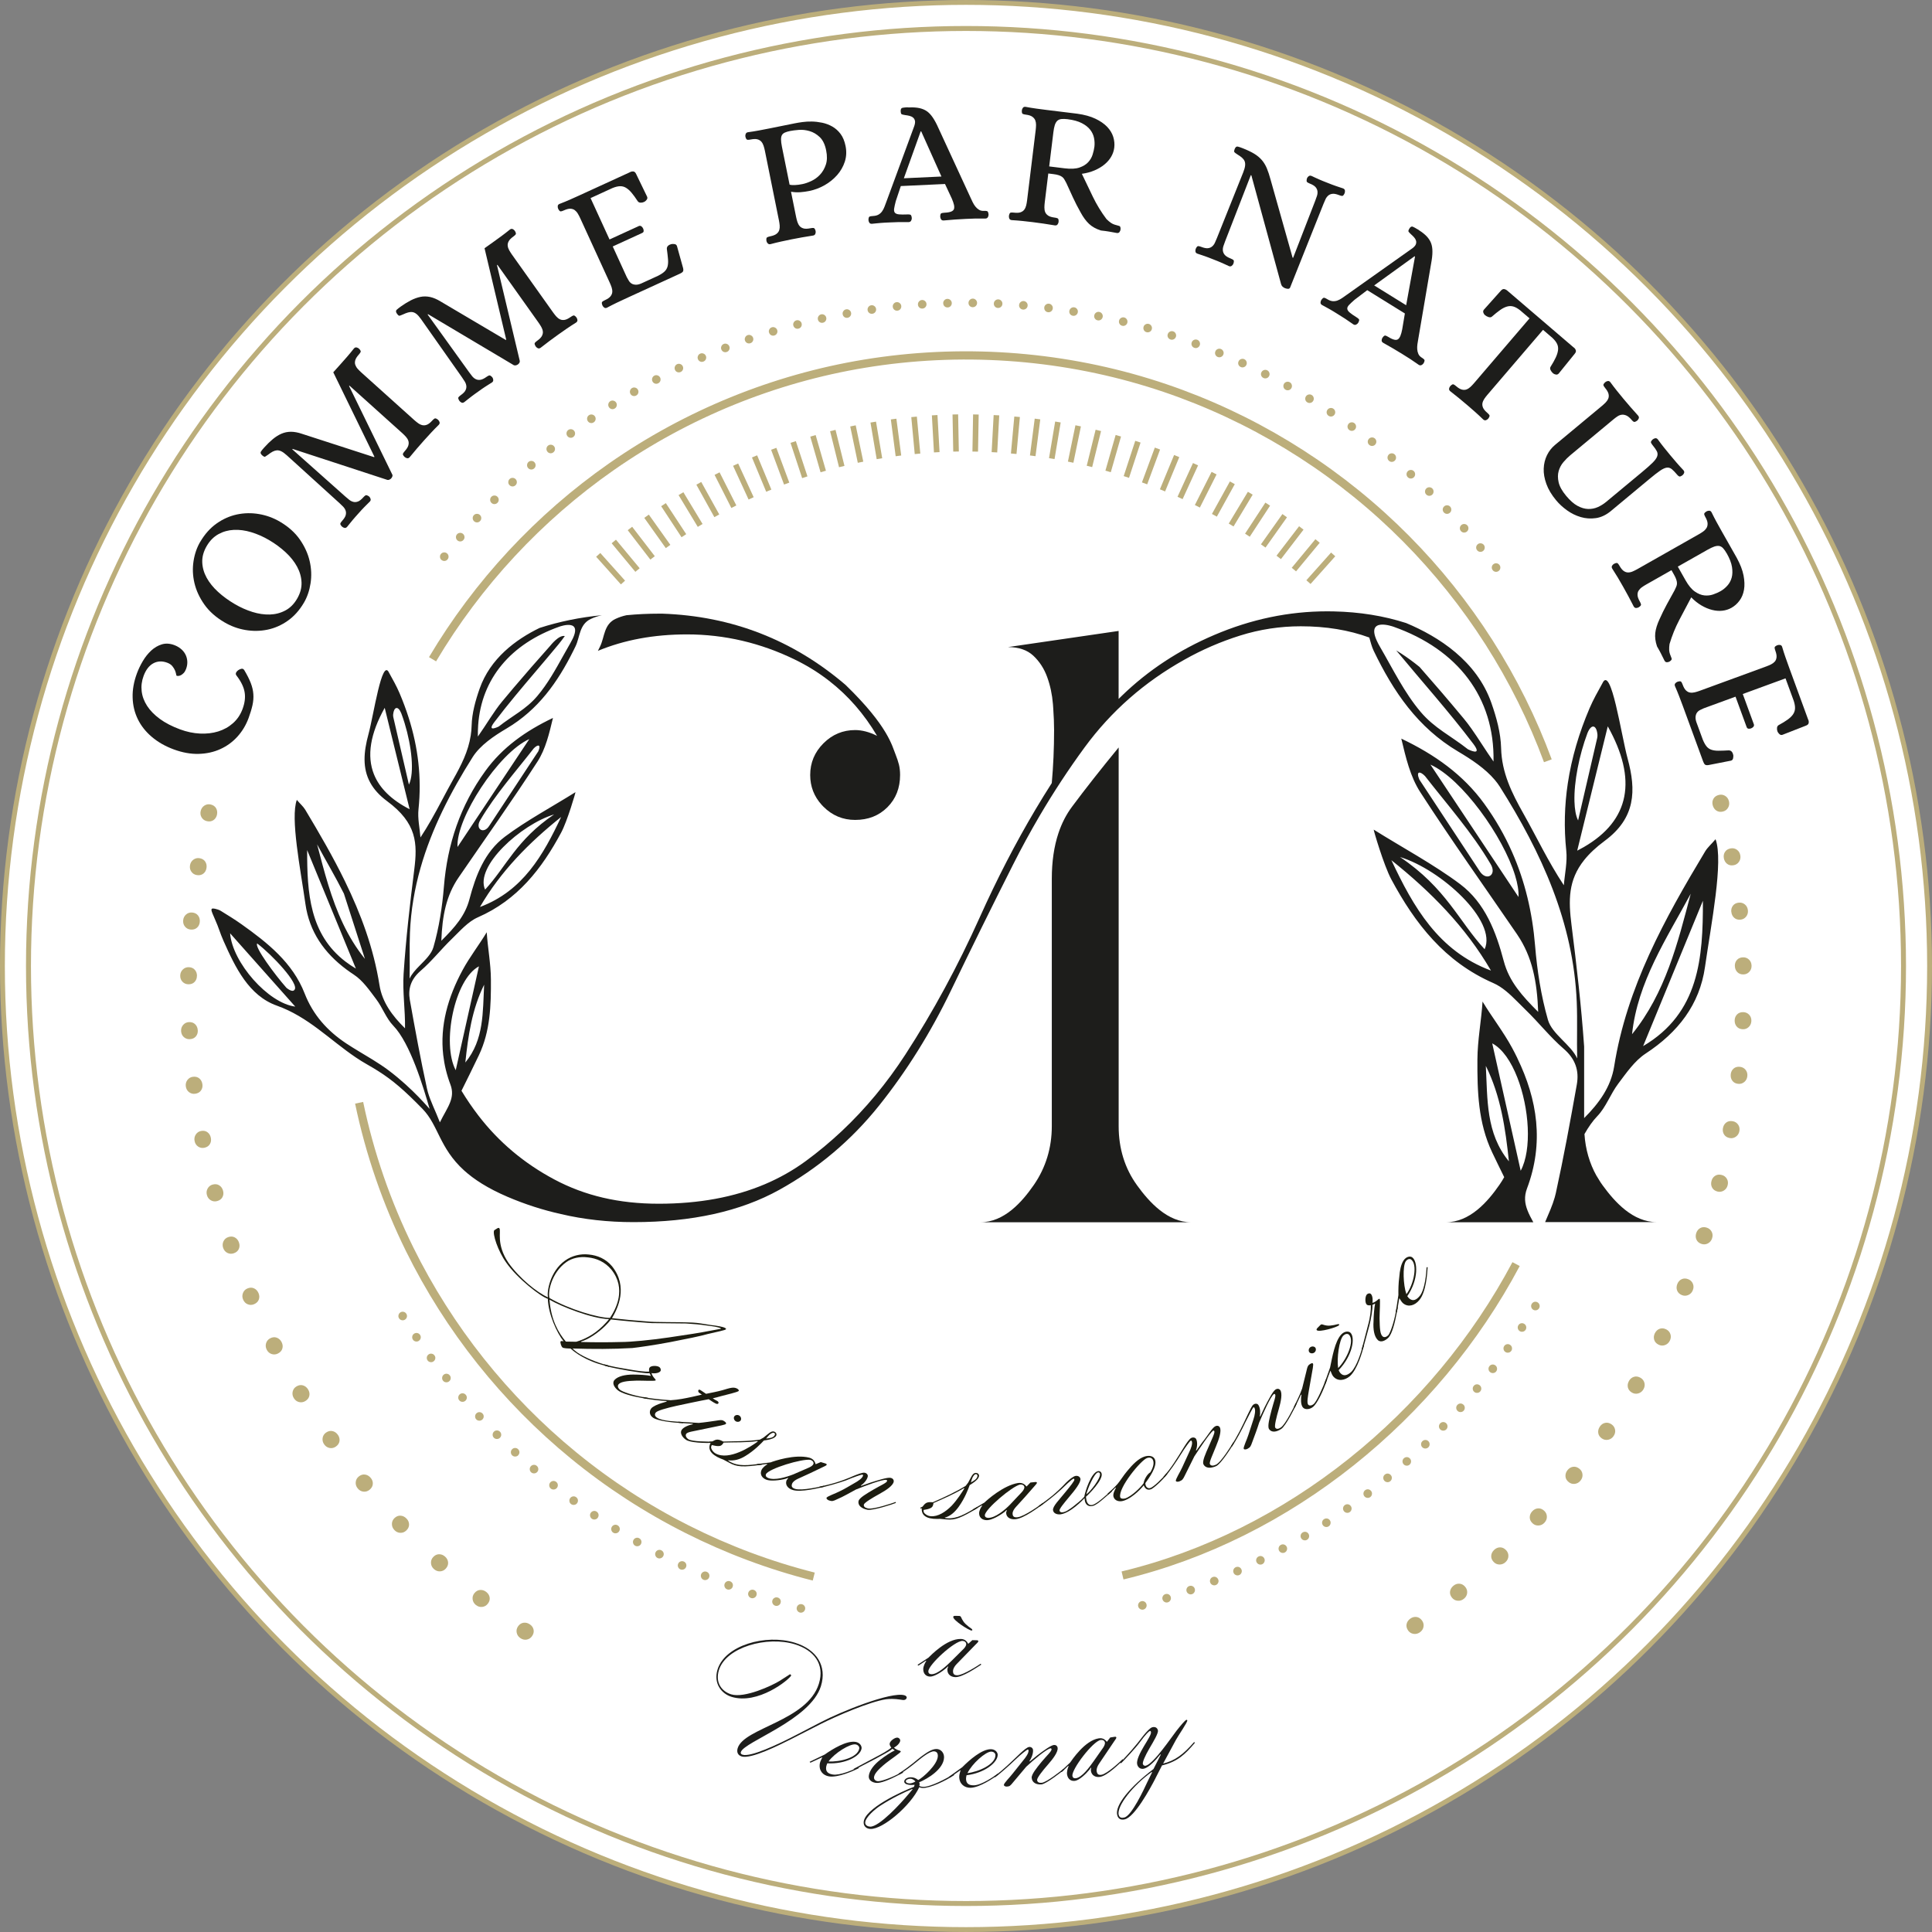 <svg xmlns="http://www.w3.org/2000/svg" id="Calque_2" viewBox="0 0 793.72 793.72"><rect x="0" y="0" width="793.72" height="793.72" fill="#808080" stroke="none"/><defs><style>
      .cls-1 {
        fill: #1c1c10;
      }

      .cls-2 {
        stroke-width: 2.04px;
      }

      .cls-2, .cls-3, .cls-4 {
        stroke: #bcae7b;
        stroke-miterlimit: 10;
      }

      .cls-2, .cls-4 {
        fill: none;
      }

      .cls-3 {
        fill: #fff;
        stroke-width: 1.99px;
      }

      .cls-5 {
        fill: #bcae7b;
      }

      .cls-6 {
        fill: #1d1d1b;
      }

      .cls-4 {
        stroke-width: 3.38px;
      }
    </style></defs><g id="Calque_1-2" data-name="Calque_1"><circle class="cls-3" cx="396.86" cy="396.86" r="395.86"></circle><path class="cls-5" d="M217.71,667.35c.81.56,1.32,1.29,1.5,2.17.19.89-.02,1.77-.62,2.64-.54.78-1.27,1.26-2.18,1.43-.92.17-1.8-.04-2.64-.62-.81-.56-1.31-1.3-1.5-2.23-.18-.93,0-1.78.54-2.57.6-.87,1.36-1.37,2.27-1.5.91-.13,1.79.1,2.63.68"></path><path class="cls-5" d="M199.82,654.06c.77.62,1.22,1.37,1.35,2.26.13.89-.14,1.76-.8,2.58-.59.74-1.35,1.16-2.28,1.27-.93.1-1.79-.16-2.59-.8-.77-.61-1.22-1.39-1.33-2.32-.12-.93.12-1.77.71-2.51.66-.83,1.45-1.27,2.37-1.34.92-.06,1.78.22,2.58.86"></path><path class="cls-5" d="M182.91,639.56c.73.67,1.12,1.46,1.19,2.36.06.9-.26,1.75-.98,2.53-.64.7-1.43,1.07-2.36,1.11-.93.04-1.77-.29-2.53-.98-.73-.67-1.12-1.48-1.17-2.42-.05-.94.24-1.77.89-2.47.72-.78,1.54-1.17,2.46-1.17.92,0,1.76.35,2.51,1.04"></path><path class="cls-5" d="M167.04,623.9c.68.72,1.02,1.53,1.02,2.44s-.39,1.72-1.16,2.45c-.69.65-1.5.97-2.44.94-.93-.03-1.75-.41-2.45-1.16-.68-.72-1.01-1.55-1-2.5.01-.94.37-1.74,1.06-2.4.77-.73,1.62-1.06,2.53-.99.92.07,1.73.47,2.43,1.22"></path><path class="cls-5" d="M152.32,607.17c.63.76.91,1.6.84,2.5-.06.9-.51,1.69-1.33,2.37-.74.6-1.57.86-2.5.77-.93-.09-1.72-.53-2.37-1.33-.63-.76-.9-1.62-.82-2.56.08-.94.49-1.71,1.23-2.32.82-.67,1.69-.94,2.6-.81.91.13,1.69.59,2.34,1.38"></path><path class="cls-5" d="M138.81,589.46c.57.81.79,1.66.67,2.56-.13.9-.62,1.65-1.49,2.27-.78.55-1.62.75-2.54.59-.92-.16-1.67-.65-2.27-1.49-.57-.81-.78-1.68-.64-2.61.15-.93.61-1.68,1.38-2.22.87-.61,1.75-.82,2.65-.63.9.19,1.65.71,2.24,1.54"></path><path class="cls-5" d="M126.59,570.84c.51.84.68,1.71.49,2.6-.19.89-.74,1.61-1.65,2.16-.81.49-1.67.63-2.58.41-.91-.22-1.62-.77-2.16-1.65-.51-.84-.66-1.73-.45-2.65.21-.92.72-1.63,1.54-2.12.91-.55,1.8-.7,2.69-.44.88.26,1.59.82,2.12,1.7"></path><path class="cls-5" d="M115.7,551.4c.45.88.55,1.75.3,2.62-.25.87-.85,1.55-1.79,2.03-.85.44-1.71.51-2.6.23-.89-.28-1.57-.88-2.03-1.79-.45-.88-.54-1.77-.26-2.67.28-.9.84-1.57,1.68-2.01.94-.49,1.85-.57,2.71-.25.86.32,1.53.93,2,1.84"></path><path class="cls-5" d="M106.21,531.26c.39.91.43,1.79.11,2.64-.31.85-.96,1.48-1.93,1.9-.87.37-1.75.39-2.61.04-.87-.35-1.5-.99-1.9-1.93-.39-.91-.41-1.8-.07-2.69.34-.88.95-1.51,1.82-1.88.98-.42,1.88-.44,2.72-.06.84.38,1.46,1.04,1.86,1.98"></path><path class="cls-5" d="M98.18,510.48c.32.93.3,1.81-.07,2.64-.37.83-1.06,1.41-2.06,1.76-.9.31-1.77.26-2.61-.14-.84-.41-1.42-1.09-1.76-2.06-.32-.93-.28-1.83.12-2.69.4-.86,1.05-1.44,1.95-1.75,1-.35,1.91-.3,2.72.13.81.44,1.38,1.14,1.72,2.11"></path><path class="cls-5" d="M91.64,489.2c.26.96.17,1.83-.26,2.63-.43.8-1.16,1.33-2.18,1.61-.92.25-1.78.14-2.59-.33-.81-.46-1.34-1.19-1.61-2.18-.26-.95-.15-1.84.31-2.67.46-.82,1.15-1.36,2.07-1.61,1.03-.28,1.93-.17,2.7.33.78.49,1.3,1.24,1.56,2.22"></path><path class="cls-5" d="M86.63,467.49c.19.97.04,1.84-.44,2.6-.48.76-1.24,1.25-2.27,1.45-.93.18-1.77.01-2.54-.51-.77-.52-1.25-1.28-1.44-2.29-.19-.97-.02-1.85.49-2.64.51-.79,1.23-1.28,2.16-1.46,1.03-.2,1.92-.03,2.65.52.73.55,1.2,1.32,1.39,2.33"></path><path class="cls-5" d="M83.16,445.49c.12.98-.09,1.84-.63,2.57-.54.73-1.33,1.16-2.39,1.29-.94.12-1.78-.12-2.52-.69-.73-.58-1.16-1.37-1.29-2.39-.12-.98.11-1.85.68-2.6.57-.75,1.33-1.19,2.28-1.3,1.05-.13,1.93.11,2.63.7.7.6,1.11,1.41,1.24,2.42"></path><path class="cls-5" d="M81.26,423.3c.05.99-.22,1.82-.81,2.51-.59.69-1.41,1.06-2.47,1.11-.95.05-1.77-.24-2.46-.86-.69-.62-1.06-1.45-1.12-2.47-.05-.99.24-1.83.86-2.54.62-.71,1.41-1.09,2.36-1.14,1.06-.05,1.92.24,2.57.89.66.64,1.01,1.48,1.06,2.5"></path><path class="cls-5" d="M80.9,400.98c-.02.99-.35,1.81-.98,2.45-.63.65-1.48.96-2.54.94-.95-.02-1.75-.36-2.4-1.03-.65-.67-.96-1.52-.94-2.54.02-.99.36-1.81,1.04-2.48.67-.66,1.48-.99,2.44-.97,1.06.02,1.9.37,2.51,1.06.61.69.91,1.55.89,2.57"></path><path class="cls-5" d="M82.08,378.75c-.09.99-.47,1.78-1.15,2.38-.68.6-1.55.86-2.6.76-.95-.08-1.72-.48-2.32-1.2-.6-.71-.85-1.58-.76-2.6.09-.99.49-1.78,1.2-2.4.72-.62,1.55-.88,2.5-.8,1.06.09,1.87.51,2.43,1.24.56.73.79,1.61.7,2.63"></path><path class="cls-5" d="M84.83,356.64c-.16.98-.59,1.74-1.31,2.29-.72.55-1.6.74-2.65.58-.94-.15-1.68-.6-2.23-1.36-.55-.76-.74-1.64-.58-2.65.16-.98.61-1.75,1.37-2.31.76-.56,1.61-.77,2.55-.62,1.05.17,1.83.64,2.33,1.4.51.77.68,1.66.52,2.67"></path><path class="cls-5" d="M89.13,334.77c-.23.96-.72,1.69-1.47,2.19-.76.5-1.65.63-2.69.39-.93-.22-1.64-.72-2.13-1.51-.49-.79-.62-1.69-.39-2.68.23-.96.74-1.7,1.53-2.21.8-.51,1.66-.66,2.58-.44,1.03.24,1.78.76,2.23,1.57.45.8.56,1.7.33,2.7"></path><path class="cls-6" d="M71.6,265.02c.97.36,1.84.85,2.63,1.48.79.63,1.41,1.37,1.88,2.23.47.85.74,1.81.83,2.86.08,1.05-.08,2.13-.49,3.23-.26.69-.58,1.24-.96,1.65-.39.41-.77.71-1.16.91-.39.2-.74.3-1.06.31-.32.01-.55,0-.69-.06-.09-.03-.17-.27-.24-.72-.07-.44-.23-.95-.46-1.51-.24-.56-.6-1.14-1.08-1.73-.49-.6-1.19-1.07-2.11-1.41-2.07-.77-3.97-.68-5.7.25-1.73.93-3.06,2.66-4,5.19-.77,2.07-1.03,4.16-.79,6.26.24,2.1.99,4.12,2.24,6.05,1.25,1.93,3,3.71,5.24,5.35,2.24,1.64,5,3.07,8.27,4.28,2.76,1.02,5.49,1.6,8.19,1.73,2.7.13,5.2-.16,7.51-.87,2.31-.72,4.33-1.85,6.08-3.4,1.75-1.55,3.06-3.5,3.93-5.85.92-2.49,1.2-4.79.83-6.91-.36-2.12-1.45-4.35-3.25-6.7-.63-.7-.43-1.47.61-2.29.43-.31.88-.51,1.36-.6.48-.08.86.11,1.16.59,1.16,1.95,2.05,3.7,2.65,5.26.6,1.56.96,3.07,1.06,4.55.11,1.48-.01,3-.36,4.58-.35,1.57-.88,3.33-1.59,5.26-1.07,2.9-2.6,5.45-4.59,7.64-1.99,2.2-4.33,3.9-7.04,5.13-2.7,1.23-5.68,1.88-8.93,1.96-3.25.08-6.64-.53-10.19-1.84-3.5-1.29-6.5-3.01-9.01-5.14-2.51-2.13-4.42-4.55-5.75-7.27-1.32-2.71-2.04-5.67-2.13-8.87-.1-3.2.49-6.53,1.77-9.98.61-1.66,1.41-3.32,2.4-5,.99-1.68,2.14-3.12,3.45-4.34,1.31-1.21,2.77-2.06,4.36-2.55,1.59-.48,3.31-.39,5.15.3"></path><path class="cls-6" d="M122.02,246.04c1.32-2.24,1.94-4.48,1.86-6.72-.08-2.24-.69-4.4-1.82-6.49-1.13-2.09-2.7-4.07-4.71-5.93-2.01-1.86-4.28-3.54-6.82-5.03-2.37-1.39-4.8-2.46-7.29-3.22-2.49-.75-4.88-1.07-7.16-.96-2.28.11-4.39.69-6.32,1.75-1.93,1.06-3.53,2.66-4.8,4.82-1.32,2.24-1.94,4.47-1.87,6.67.07,2.2.67,4.33,1.79,6.39,1.13,2.06,2.69,4,4.69,5.83,2,1.83,4.27,3.49,6.81,4.98,2.41,1.42,4.86,2.51,7.33,3.28,2.48.77,4.86,1.12,7.15,1.05,2.29-.07,4.41-.62,6.35-1.65,1.94-1.02,3.54-2.61,4.81-4.77M82.27,222.59c1.86-3.17,4.11-5.68,6.73-7.53,2.62-1.85,5.41-3.08,8.37-3.71,2.96-.62,5.96-.68,9.02-.16,3.06.52,5.92,1.56,8.58,3.12,3.51,2.06,6.26,4.52,8.23,7.36,1.97,2.84,3.31,5.79,4.02,8.85.71,3.06.83,6.1.37,9.1-.46,3-1.37,5.67-2.74,8-1.84,3.13-4.07,5.61-6.67,7.43-2.61,1.83-5.39,3.04-8.33,3.64-2.95.6-5.94.65-9,.13-3.06-.51-5.94-1.57-8.65-3.16-3.51-2.06-6.26-4.5-8.25-7.32-1.99-2.82-3.34-5.75-4.06-8.79-.72-3.04-.84-6.05-.38-9.02.46-2.97,1.38-5.62,2.75-7.95"></path><path class="cls-6" d="M161.17,194.92c.12.24.12.51.02.81-.11.3-.26.56-.45.78-.2.22-.44.4-.73.53-.29.14-.57.18-.85.12l-38.94-12.73-.15.16,21.83,19.43c.51.46,1.04.9,1.58,1.32.54.42,1.12.71,1.71.85.6.14,1.22.09,1.87-.15.65-.24,1.36-.8,2.15-1.68.36-.4.68-.69.97-.86.29-.17.77-.01,1.46.47.29.26.49.59.6.99s.01.75-.28,1.08c-.56.55-1.02,1.01-1.39,1.38-.36.37-.71.71-1.04,1.05-.33.33-.66.68-.99,1.04-.33.36-.74.82-1.23,1.37-.49.55-.93,1.03-1.3,1.45-.38.42-.73.83-1.06,1.23-.33.4-.68.83-1.05,1.28-.38.45-.81.99-1.3,1.61-.33.36-.69.51-1.07.42-.39-.08-.73-.26-1.02-.52-.59-.59-.81-1.04-.67-1.35.14-.3.39-.65.75-1.06.79-.88,1.27-1.65,1.44-2.32.17-.67.16-1.29-.05-1.87-.2-.58-.55-1.12-1.02-1.61-.48-.49-.97-.97-1.48-1.43l-21.64-19.65c-.88-.79-1.63-1.34-2.28-1.65-.64-.31-1.25-.44-1.82-.4-.57.05-1.14.23-1.72.53-.58.31-1.2.72-1.86,1.25-.57.41-.98.69-1.23.82-.25.14-.67-.06-1.26-.58-.62-.56-.77-1.07-.45-1.54.32-.47.76-1.01,1.32-1.63,1.21-1.35,2.4-2.5,3.54-3.45,1.15-.95,2.32-1.69,3.53-2.22,1.21-.53,2.5-.8,3.89-.81,1.39,0,2.92.28,4.58.85l29.6,9.58.15-.16-16.91-34.7,2.8-3.12c.98-1.09,1.94-2.17,2.85-3.23.92-1.06,1.86-2.2,2.84-3.44.33-.36.69-.5,1.07-.42.39.08.73.26,1.02.52.59.6.8,1.05.65,1.37-.16.32-.4.66-.73,1.03-.79.88-1.28,1.66-1.47,2.35-.19.69-.18,1.32.02,1.9.21.58.54,1.13,1,1.64.46.51.95,1,1.46,1.46l21.73,19.54c.51.46,1.05.89,1.61,1.3.56.41,1.14.68,1.74.82.6.14,1.23.08,1.89-.18.66-.26,1.39-.83,2.18-1.71.33-.36.64-.64.95-.83.3-.19.78-.02,1.43.5.29.26.5.58.62.96.12.38.02.75-.31,1.11-1.12,1.1-2.17,2.17-3.14,3.22-.97,1.04-1.95,2.11-2.93,3.21-1.94,2.15-3.9,4.45-5.89,6.88-.33.37-.69.51-1.07.42-.39-.08-.72-.26-1.02-.52-.59-.59-.81-1.04-.67-1.35.14-.3.39-.66.75-1.06.79-.88,1.28-1.66,1.47-2.35.19-.69.18-1.32-.02-1.9-.2-.58-.54-1.13-1-1.64-.46-.51-.95-1-1.46-1.46l-21.73-19.54-.15.16,17.73,36.33Z"></path><path class="cls-6" d="M213.53,148.28c.06.26,0,.52-.16.79-.17.27-.37.49-.61.66-.24.17-.52.29-.83.36-.31.07-.6.05-.86-.07l-35.21-20.94-.18.13,17.06,23.73c.4.56.82,1.11,1.25,1.64.44.53.93.93,1.49,1.2.55.27,1.17.36,1.86.26.68-.1,1.51-.48,2.47-1.17.44-.31.82-.52,1.14-.63.32-.1.76.16,1.32.78.23.32.35.68.37,1.09.02.41-.15.74-.51,1-.67.41-1.22.76-1.65,1.04-.43.28-.85.54-1.24.79-.4.25-.79.52-1.19.8-.4.28-.9.64-1.5,1.07-.6.43-1.13.8-1.59,1.13-.46.33-.89.65-1.3.97-.41.32-.84.66-1.31,1.02-.47.36-1.01.79-1.62,1.28-.4.28-.78.34-1.14.18-.36-.17-.65-.41-.88-.73-.44-.71-.56-1.19-.36-1.46.2-.26.52-.55.96-.87.96-.68,1.6-1.33,1.91-1.95.31-.61.44-1.23.36-1.84-.07-.61-.29-1.21-.65-1.8-.36-.59-.74-1.16-1.13-1.72l-16.82-23.9c-.68-.96-1.3-1.66-1.86-2.11-.56-.45-1.12-.71-1.69-.79-.57-.08-1.17-.03-1.79.15-.63.18-1.32.44-2.09.81-.65.28-1.11.46-1.38.53-.28.08-.64-.21-1.1-.85-.48-.68-.52-1.21-.1-1.6.42-.39.97-.82,1.65-1.31,1.48-1.05,2.88-1.91,4.21-2.59,1.33-.67,2.64-1.14,3.93-1.4,1.29-.26,2.62-.23,3.97.06,1.36.3,2.78.91,4.28,1.83l26.78,15.82.18-.13-8.91-37.56,3.42-2.43c1.2-.85,2.36-1.7,3.49-2.53,1.13-.83,2.3-1.74,3.52-2.73.4-.28.78-.34,1.14-.18.36.17.65.41.88.73.44.71.55,1.2.33,1.48-.22.28-.54.56-.93.85-.96.68-1.61,1.34-1.94,1.97-.34.63-.47,1.25-.39,1.86.07.61.28,1.22.62,1.82.34.6.71,1.18,1.1,1.74l16.94,23.82c.4.56.83,1.1,1.28,1.62.46.52.96.91,1.52,1.18.55.27,1.18.35,1.89.24.7-.11,1.54-.51,2.5-1.19.4-.28.77-.49,1.1-.61.34-.12.77.15,1.29.8.23.32.36.68.4,1.07.04.39-.14.73-.54,1.02-1.34.83-2.59,1.65-3.77,2.45-1.17.81-2.36,1.63-3.56,2.49-2.36,1.68-4.78,3.49-7.25,5.43-.4.28-.78.34-1.14.18-.36-.17-.65-.41-.88-.73-.44-.71-.56-1.19-.36-1.46.2-.26.52-.55.96-.87.96-.68,1.61-1.34,1.94-1.97.33-.63.47-1.25.39-1.86-.07-.61-.28-1.22-.62-1.82-.34-.6-.71-1.18-1.1-1.74l-16.94-23.82-.18.13,9.36,39.32Z"></path><path class="cls-6" d="M258.88,70.69c.49-.22.96-.3,1.39-.23.44.07.8.42,1.08,1.04l4.49,9.28c.2.45.15.88-.18,1.3-.32.42-.66.71-1.02.87-.49.23-.98.33-1.48.31-.49-.02-.88-.21-1.15-.57-.92-1.41-1.76-2.58-2.53-3.49-.77-.92-1.54-1.6-2.32-2.06-.77-.46-1.6-.67-2.48-.64-.88.03-1.91.28-3.09.77l-8.97,4.11,7.79,17,12.11-5.55c.38-.12.72-.06,1.02.18.3.24.53.54.69.9.16.36.23.71.2,1.04-.03.34-.23.59-.59.75l-12.11,5.55,5.79,12.65c.25.43.51.89.79,1.38.28.49.67.9,1.16,1.21.49.31,1.12.47,1.88.48.76,0,1.7-.28,2.85-.86l6.16-2.82c1.14-.58,2.02-1.15,2.64-1.74.62-.58,1.04-1.29,1.26-2.11.21-.83.28-1.81.18-2.96-.09-1.14-.25-2.56-.48-4.23-.03-.53.14-.96.51-1.28.36-.33.81-.56,1.34-.69.4-.07.84-.08,1.33,0,.49.07.82.34.98.81l2.52,9.05c.15.69.12,1.17-.1,1.46-.22.29-.62.57-1.2.83l-22.08,10.12c-1.34.61-2.64,1.22-3.9,1.83-1.26.6-2.61,1.29-4.04,2.05-.4.18-.76.16-1.09-.07-.32-.23-.56-.52-.73-.88-.3-.78-.33-1.28-.08-1.5.25-.22.62-.45,1.11-.67,1.07-.49,1.83-1.01,2.28-1.57.45-.56.69-1.14.74-1.75.04-.61-.05-1.25-.26-1.9-.22-.66-.47-1.3-.76-1.92l-12.17-26.57c-.29-.63-.61-1.23-.96-1.83-.35-.59-.78-1.07-1.27-1.44-.49-.37-1.1-.56-1.81-.59-.71-.02-1.6.21-2.68.7-.49.23-.9.36-1.23.4-.33.04-.69-.3-1.08-1.04-.16-.36-.23-.73-.19-1.13.03-.39.25-.68.66-.87,1.51-.58,2.9-1.15,4.16-1.7s2.56-1.13,3.9-1.75l21.01-9.63Z"></path><path class="cls-6" d="M324.38,75.88c.53.14,1.27.2,2.21.15.94-.04,1.97-.17,3.07-.4,1.11-.22,2.32-.64,3.65-1.26,1.33-.62,2.52-1.48,3.57-2.6,1.05-1.11,1.85-2.49,2.4-4.13.55-1.64.59-3.59.13-5.85-.49-2.45-1.38-4.28-2.64-5.47-1.27-1.2-2.66-2.02-4.18-2.46-1.52-.45-3-.61-4.45-.49-1.45.12-2.61.26-3.48.44-.87.17-1.59.38-2.16.63s-1,.59-1.25,1.04c-.26.45-.39,1.07-.38,1.84,0,.77.13,1.76.37,2.97l3.15,15.59ZM326.72,50.63c.77-.15,1.75-.32,2.94-.48,1.19-.17,2.48-.24,3.86-.22,1.38.02,2.8.19,4.27.49,1.46.31,2.85.83,4.15,1.57,1.3.74,2.43,1.75,3.39,3.03.96,1.28,1.64,2.93,2.05,4.96.46,2.26.35,4.41-.31,6.45-.67,2.04-1.72,3.88-3.17,5.52-1.45,1.64-3.17,3.03-5.17,4.16-2,1.13-4.11,1.92-6.32,2.36-1.11.22-2.29.39-3.54.49-1.26.1-2.56.04-3.9-.19l2.1,10.39c.14.67.31,1.34.52,2,.21.66.51,1.22.91,1.7.4.47.94.8,1.63.99.69.19,1.61.16,2.77-.07.53-.11.97-.15,1.33-.12.36.03.64.45.85,1.25.08.39.04.77-.11,1.15-.15.38-.44.61-.87.7-3.16.49-6.18,1.02-9.06,1.6-1.44.29-2.85.59-4.21.89-1.37.3-2.81.65-4.33,1.06-.43.09-.79-.02-1.08-.31-.28-.29-.47-.63-.54-1.02-.12-.83-.02-1.32.3-1.49.32-.16.74-.3,1.27-.41,1.15-.23,2.01-.57,2.57-1.01.56-.44.94-.95,1.12-1.54s.24-1.22.18-1.91c-.06-.69-.16-1.37-.3-2.04l-5.78-28.65c-.14-.67-.31-1.34-.52-2-.21-.66-.51-1.22-.91-1.7-.4-.47-.94-.8-1.63-.99-.69-.19-1.61-.16-2.76.07-.53.11-.97.15-1.33.12-.36-.03-.64-.45-.85-1.25-.08-.38-.04-.77.11-1.15.15-.38.44-.61.87-.7,1.56-.21,3.04-.45,4.44-.71,1.4-.26,2.82-.53,4.26-.82l10.82-2.18Z"></path><path class="cls-6" d="M371.33,73.24l15.44-.72-8.31-18.55h-.22s-6.91,19.27-6.91,19.27ZM372.91,44.13c1.52-.07,2.86-.02,4.02.14,1.16.17,2.21.5,3.14.99.93.5,1.79,1.24,2.57,2.24.78.99,1.56,2.29,2.32,3.87l13.78,29.86c.27.63.58,1.26.9,1.91.32.65.69,1.23,1.11,1.75.42.52.9.95,1.46,1.29.56.34,1.23.5,2.01.46.54-.03.97,0,1.29.09.32.08.53.54.62,1.37.02.39-.08.77-.28,1.12-.2.35-.53.54-.97.56-1.57-.03-2.95-.02-4.13,0-1.18.03-2.5.08-3.97.15-2.94.14-5.98.35-9.11.65-.49.02-.84-.13-1.05-.47-.21-.33-.33-.7-.35-1.09,0-.84.17-1.31.49-1.42.31-.11.74-.18,1.28-.21,1.18-.05,2.08-.21,2.71-.46.63-.25,1.01-.6,1.17-1.05.15-.45.15-1.03,0-1.73-.16-.7-.45-1.56-.89-2.57l-2.79-5.99-18.16.85c-1.04,3.05-1.73,5.12-2.07,6.21-.33,1.29-.56,2.31-.67,3.05-.11.74-.01,1.3.3,1.68.31.38.88.61,1.69.69.81.08,1.93.09,3.35.03.54-.03.97,0,1.29.09.32.08.53.54.62,1.37.02.39-.07.77-.28,1.12-.2.35-.53.54-.97.56-1.57-.03-2.94-.02-4.09,0-1.15.03-2.47.08-3.94.15-.74.03-1.37.06-1.91.09-.54.03-1.07.06-1.58.11-.51.05-1.05.1-1.61.15-.56.05-1.24.12-2.02.2-.49.02-.84-.13-1.05-.47-.21-.33-.33-.7-.35-1.09.01-.83.17-1.31.49-1.42.31-.11.74-.18,1.28-.21.98-.05,1.77-.24,2.37-.59.6-.35,1.09-.8,1.48-1.36.39-.56.72-1.19.98-1.89.26-.7.52-1.4.79-2.1l11.44-31.05c.3-.9.39-1.61.27-2.15-.12-.53-.38-.96-.76-1.29-.38-.33-.86-.56-1.43-.71-.57-.14-1.15-.25-1.75-.32-.74-.11-1.24-.22-1.49-.34-.25-.11-.39-.53-.43-1.27-.04-.83.22-1.3.78-1.4.56-.1,1.26-.17,2.09-.21"></path><path class="cls-6" d="M438.6,48.97c-1.02-.12-1.89-.14-2.59-.06-.7.09-1.26.34-1.69.76-.42.42-.75,1-.99,1.76-.24.76-.44,1.75-.58,2.96l-1.71,13.98,6.43.79c2.49.3,4.49.19,6.01-.33,1.52-.53,2.71-1.26,3.57-2.19.86-.93,1.47-1.98,1.83-3.14.36-1.16.61-2.23.73-3.2.14-1.16.09-2.37-.15-3.6-.25-1.24-.77-2.37-1.59-3.41-.81-1.04-1.96-1.94-3.45-2.71-1.49-.77-3.43-1.31-5.81-1.6M444.46,71.41c1.49,3.15,3.01,6.31,4.55,9.49,1.54,3.18,3.39,6.21,5.56,9.1.62.62,1.23,1.14,1.85,1.56.62.42,1.38.74,2.29.95.38.1.77.2,1.15.33.38.12.54.6.49,1.43-.05.39-.19.74-.43,1.06-.24.32-.6.45-1.09.39-.77-.14-1.41-.26-1.92-.35-.51-.09-.98-.17-1.42-.25s-.9-.15-1.38-.21c-.49-.06-1.1-.13-1.83-.22-2-.64-3.62-1.54-4.86-2.71-1.24-1.16-2.41-2.75-3.5-4.77-1.14-2.02-2.18-4.04-3.11-6.06-.94-2.02-1.86-4.02-2.75-6.01-.28-.53-.54-1-.79-1.43-.24-.43-.55-.77-.91-1.04-.36-.27-.83-.5-1.4-.69-.57-.19-1.29-.34-2.17-.45l-2.12-.26-1.46,11.91c-.08.68-.13,1.37-.14,2.06-.01.69.1,1.32.32,1.89.23.57.64,1.05,1.23,1.45.59.4,1.48.66,2.65.81.49.06.89.16,1.22.3.33.14.47.63.41,1.46-.05.39-.19.74-.43,1.06-.24.32-.6.45-1.09.39-3.15-.53-6.18-.98-9.11-1.34-1.46-.18-2.88-.34-4.24-.48-1.37-.14-2.84-.26-4.41-.35-.49-.06-.81-.27-.96-.64-.15-.36-.21-.74-.16-1.13.15-.82.39-1.26.72-1.32.33-.06.76-.05,1.3.01,1.17.14,2.09.1,2.76-.14.67-.24,1.19-.61,1.55-1.11.36-.5.61-1.09.77-1.76.16-.67.28-1.35.36-2.03l3.54-28.93c.08-.68.13-1.37.14-2.06.01-.69-.1-1.32-.32-1.89-.23-.57-.64-1.07-1.23-1.49-.59-.42-1.47-.7-2.64-.84-.54-.07-.96-.17-1.26-.3-.3-.14-.43-.62-.38-1.46.05-.39.19-.74.43-1.06.24-.32.6-.45,1.09-.39,1.55.29,3.01.53,4.4.72,1.39.2,2.81.38,4.27.56l12.57,1.54c2.96.41,5.45,1.1,7.46,2.06,2.01.96,3.61,2.07,4.82,3.33,1.2,1.26,2.04,2.64,2.5,4.12.46,1.49.6,2.97.42,4.43-.16,1.32-.59,2.56-1.27,3.74-.69,1.18-1.61,2.24-2.76,3.18-1.15.95-2.51,1.76-4.08,2.43-1.57.67-3.3,1.14-5.21,1.4"></path><path class="cls-6" d="M514.08,72.04l-.21-.08-10.58,27.24c-.25.64-.48,1.29-.69,1.94-.21.66-.27,1.29-.2,1.9.08.61.34,1.18.79,1.7.45.52,1.23,1,2.32,1.43.5.2.89.41,1.18.62.28.22.29.72.03,1.52-.14.37-.38.67-.71.91-.33.24-.7.28-1.11.12-.71-.33-1.33-.62-1.84-.85-.52-.23-1.01-.45-1.48-.66-.47-.21-.96-.42-1.46-.61-.5-.2-1.1-.43-1.78-.7-.69-.27-1.27-.5-1.75-.69-.48-.19-.94-.36-1.38-.51-.44-.15-.92-.31-1.43-.49-.51-.18-1.14-.38-1.89-.63-.46-.18-.71-.47-.77-.86-.06-.39-.01-.77.13-1.14.35-.76.69-1.12,1.03-1.1.33.03.75.14,1.25.33,1.1.43,1.99.61,2.68.54.69-.07,1.27-.3,1.74-.7.47-.39.86-.9,1.15-1.52.3-.62.57-1.25.82-1.89l10.86-27.13c.41-1.05.66-1.94.74-2.68.08-.73,0-1.35-.21-1.86-.22-.51-.58-.98-1.07-1.41-.49-.43-1.12-.88-1.89-1.34-.63-.41-1.04-.71-1.22-.92-.18-.2-.14-.65.13-1.33.31-.78.73-1.1,1.29-.96.55.14,1.22.36,1.99.67,1.92.76,3.49,1.51,4.73,2.26,1.23.75,2.27,1.61,3.1,2.57.83.96,1.52,2.09,2.07,3.39.54,1.3,1.06,2.86,1.55,4.69l9.04,32.05.21.08,9.12-23.54c.25-.64.48-1.29.69-1.94.21-.66.27-1.29.2-1.9-.08-.61-.34-1.18-.79-1.7-.45-.52-1.23-1-2.32-1.43-.5-.2-.88-.4-1.14-.61-.26-.21-.28-.72-.07-1.53.14-.37.38-.67.71-.91.33-.24.7-.28,1.11-.12.71.33,1.33.62,1.84.85.51.23,1,.45,1.45.65.45.2.92.4,1.42.6.5.2,1.1.43,1.78.7.69.27,1.27.5,1.75.69.48.19.95.36,1.42.52.46.16.95.32,1.46.5.51.18,1.14.38,1.89.63.46.18.71.47.77.86.06.39.01.77-.13,1.14-.35.76-.69,1.12-1.03,1.1-.33-.03-.75-.14-1.25-.34-1.1-.43-1.99-.61-2.67-.54-.69.07-1.27.3-1.74.7-.47.4-.86.9-1.15,1.52-.3.62-.57,1.25-.82,1.89l-13.75,34.46c-.19.35-.5.5-.93.46-.43-.04-.81-.12-1.13-.25-.87-.34-1.41-.9-1.63-1.67l-12.21-44.7Z"></path><path class="cls-6" d="M564.55,117.26l13.14,8.14,3.64-20-.19-.12-16.59,11.98ZM582.32,94.15c1.29.8,2.37,1.6,3.24,2.39.86.79,1.54,1.66,2.03,2.6.49.94.77,2.04.86,3.3.08,1.26,0,2.76-.28,4.5l-5.52,32.42c-.13.67-.24,1.37-.34,2.09-.1.72-.12,1.41-.07,2.08.05.67.21,1.3.47,1.89.26.6.73,1.1,1.4,1.52.46.28.8.55,1.02.8.22.25.13.74-.27,1.48-.21.33-.49.59-.86.76-.37.18-.74.15-1.12-.08-1.28-.91-2.42-1.69-3.41-2.33-.99-.64-2.11-1.35-3.36-2.12-2.5-1.55-5.13-3.09-7.88-4.62-.42-.26-.62-.59-.61-.98.01-.4.12-.76.33-1.09.48-.68.88-.98,1.21-.9.32.08.71.27,1.17.55,1,.62,1.83,1,2.49,1.15.66.15,1.18.08,1.56-.21.38-.29.7-.76.97-1.43.27-.67.51-1.55.72-2.63l1.09-6.51-15.46-9.57c-2.58,1.93-4.32,3.25-5.22,3.96-1.01.88-1.76,1.59-2.28,2.14-.51.55-.75,1.07-.7,1.56.04.49.38,1,1,1.53.62.53,1.54,1.17,2.75,1.92.46.28.8.55,1.02.8.22.25.13.74-.27,1.48-.21.33-.49.59-.86.76-.37.18-.74.15-1.12-.08-1.28-.91-2.41-1.68-3.38-2.31-.97-.63-2.08-1.33-3.33-2.1-.63-.39-1.17-.72-1.63-1.01-.46-.28-.91-.55-1.37-.8-.45-.25-.92-.52-1.42-.79-.49-.28-1.09-.6-1.78-.97-.42-.26-.62-.59-.6-.98.01-.39.12-.76.33-1.09.48-.68.88-.98,1.21-.9.32.08.71.27,1.17.55.83.52,1.6.8,2.29.85.69.05,1.35-.04,1.99-.28.64-.24,1.26-.57,1.88-1,.61-.43,1.22-.86,1.84-1.29l26.99-19.13c.76-.57,1.24-1.11,1.44-1.62.2-.51.23-1.01.1-1.49-.13-.48-.39-.95-.78-1.39-.39-.44-.81-.86-1.26-1.25-.55-.51-.9-.89-1.04-1.12-.15-.23-.02-.66.36-1.29.44-.71.92-.95,1.44-.71.52.23,1.13.57,1.84,1.01"></path><path class="cls-6" d="M646.61,142.78c.41.35.67.74.79,1.17.12.43-.04.9-.49,1.42l-6.53,8.07c-.32.37-.72.52-1.19.43-.48-.08-.86-.25-1.16-.51-.41-.35-.74-.78-.99-1.28s-.27-.95-.05-1.35c.9-1.43,1.61-2.69,2.13-3.79.52-1.1.84-2.12.96-3.05.12-.93,0-1.8-.39-2.61-.38-.81-1.03-1.64-1.97-2.51l-3.8-3.26-22.84,26.67c-.45.52-.87,1.07-1.26,1.64-.39.57-.65,1.16-.78,1.76-.13.6-.05,1.23.22,1.89.28.66.86,1.37,1.76,2.13.37.32.66.63.86.93.2.3.04.78-.46,1.45-.26.3-.57.51-.94.65-.37.13-.75.04-1.12-.28-1.13-1.1-2.22-2.11-3.26-3.04-1.05-.93-2.11-1.86-3.19-2.78-2.27-1.95-4.65-3.89-7.13-5.82-.37-.32-.52-.67-.45-1.06.07-.39.24-.73.49-1.03.58-.6,1.02-.84,1.33-.7.31.13.66.37,1.07.73.89.77,1.69,1.24,2.38,1.41.69.17,1.32.15,1.9-.07.57-.22,1.11-.56,1.62-1.04.5-.47.98-.97,1.42-1.49l22.84-26.67-3.86-3.3c-1-.79-1.93-1.31-2.78-1.56-.85-.25-1.73-.24-2.64.02-.9.26-1.85.74-2.84,1.45-.99.7-2.12,1.61-3.39,2.72-.36.27-.82.32-1.37.13-.55-.18-1.04-.45-1.45-.8-.3-.25-.52-.6-.66-1.04-.14-.44-.05-.85.27-1.22l6.92-7.74c.45-.52.9-.75,1.36-.68.46.07.89.28,1.3.63l27.34,23.41Z"></path><path class="cls-6" d="M661.87,209.89c-2,1.66-4.07,2.65-6.21,2.96-2.14.31-4.22.17-6.23-.42-2.02-.59-3.9-1.51-5.65-2.77-1.75-1.26-3.23-2.62-4.46-4.1-1.88-2.26-3.23-4.51-4.03-6.75-.81-2.24-1.17-4.34-1.09-6.32.08-1.98.53-3.8,1.34-5.47.82-1.67,1.92-3.08,3.32-4.24l19.3-16.05c.53-.44,1.03-.91,1.51-1.4.48-.5.83-1.03,1.06-1.6.23-.57.26-1.2.1-1.9-.16-.69-.62-1.49-1.37-2.4-.35-.42-.58-.78-.71-1.09-.13-.31.11-.75.72-1.32.3-.25.65-.41,1.04-.48.39-.07.74.09,1.05.46.93,1.27,1.82,2.44,2.68,3.51.86,1.07,1.76,2.17,2.7,3.31,1.88,2.26,3.9,4.58,6.05,6.94.31.38.4.75.26,1.12-.14.37-.36.68-.66.93-.6.43-1.03.6-1.3.51-.27-.09-.55-.31-.83-.65-.82-.98-1.56-1.62-2.23-1.93-.67-.3-1.31-.43-1.93-.36-.62.06-1.21.29-1.79.67-.58.38-1.15.81-1.71,1.28l-17.66,14.68c-.98.82-1.93,1.76-2.85,2.85-.92,1.08-1.57,2.31-1.96,3.69-.39,1.38-.39,2.91,0,4.6.38,1.69,1.41,3.54,3.07,5.54,1.6,1.92,3.15,3.3,4.66,4.12,1.51.82,2.97,1.25,4.38,1.29,1.41.04,2.73-.21,3.96-.76,1.23-.55,2.36-1.25,3.38-2.09l14.89-12.37c1.85-1.54,3.26-2.79,4.24-3.76.98-.97,1.61-1.83,1.88-2.57.28-.74.24-1.46-.11-2.15-.36-.69-.92-1.51-1.71-2.46-.31-.38-.54-.73-.69-1.06-.15-.33.09-.78.7-1.35.3-.25.65-.41,1.04-.48.39-.07.74.08,1.05.46.93,1.27,1.77,2.39,2.54,3.34.76.96,1.62,2.01,2.56,3.14.94,1.13,1.81,2.16,2.62,3.09.8.93,1.74,1.96,2.82,3.11.31.38.4.75.26,1.12-.14.37-.36.68-.66.93-.6.43-1.03.6-1.3.51-.27-.1-.55-.31-.83-.65-.85-1.02-1.59-1.79-2.22-2.32-.63-.53-1.33-.75-2.08-.66-.76.09-1.68.51-2.78,1.26-1.1.75-2.55,1.88-4.36,3.39l-15.79,13.13Z"></path><path class="cls-6" d="M709.37,227.33c-.51-.9-1.01-1.6-1.49-2.12-.49-.51-1.02-.82-1.61-.91-.59-.09-1.26,0-2.01.25-.75.26-1.66.69-2.72,1.29l-12.25,6.94,3.19,5.64c1.23,2.18,2.52,3.72,3.85,4.63,1.33.91,2.62,1.43,3.88,1.56,1.25.13,2.46,0,3.61-.4,1.15-.4,2.15-.84,3-1.32,1.02-.58,1.96-1.33,2.8-2.27.85-.93,1.45-2.03,1.8-3.3.35-1.27.39-2.73.13-4.39-.26-1.66-.99-3.53-2.17-5.62M694.81,245.4c-1.64,3.07-3.28,6.18-4.92,9.31-1.64,3.13-2.97,6.42-4,9.88-.13.86-.18,1.67-.15,2.41.03.75.23,1.55.6,2.41.15.37.29.74.42,1.12.13.38-.16.79-.86,1.25-.34.19-.71.29-1.11.29-.4,0-.71-.22-.96-.64-.35-.71-.63-1.29-.87-1.75-.23-.46-.45-.89-.64-1.28-.2-.4-.42-.81-.66-1.24-.24-.43-.54-.96-.91-1.6-.68-1.99-.91-3.83-.72-5.52.2-1.69.78-3.57,1.75-5.65.94-2.12,1.95-4.15,3.01-6.11,1.06-1.96,2.13-3.89,3.19-5.79.26-.54.48-1.04.68-1.49.2-.45.29-.9.29-1.35,0-.45-.09-.96-.28-1.53-.18-.57-.49-1.24-.93-2.01l-1.05-1.86-10.44,5.92c-.6.34-1.18.71-1.74,1.11-.56.4-1,.87-1.33,1.39-.33.52-.47,1.14-.43,1.85.04.71.35,1.58.93,2.61.24.43.41.81.49,1.16.08.35-.23.75-.93,1.2-.34.19-.71.29-1.11.29-.4,0-.71-.22-.96-.64-1.45-2.85-2.89-5.55-4.35-8.11-.73-1.28-1.44-2.51-2.14-3.7-.7-1.18-1.48-2.43-2.34-3.75-.24-.43-.26-.81-.06-1.15.2-.34.47-.61.82-.8.75-.37,1.24-.44,1.49-.21.24.23.5.58.76,1.05.58,1.02,1.17,1.74,1.76,2.13.59.4,1.19.59,1.81.58.61-.01,1.24-.15,1.87-.43.63-.28,1.25-.58,1.85-.92l25.36-14.38c.6-.34,1.18-.71,1.74-1.11.56-.4,1-.87,1.33-1.39.32-.52.48-1.15.46-1.87-.02-.72-.31-1.6-.89-2.62-.27-.47-.44-.87-.51-1.19-.07-.33.24-.72.95-1.17.34-.19.71-.29,1.11-.29.39,0,.71.21.96.64.69,1.42,1.37,2.74,2.04,3.97.67,1.23,1.37,2.48,2.09,3.76l6.24,11.01c1.43,2.63,2.36,5.04,2.78,7.22.42,2.19.48,4.14.19,5.86-.3,1.72-.9,3.21-1.83,4.46-.92,1.26-2.03,2.25-3.31,2.97-1.15.65-2.41,1.05-3.76,1.2-1.35.15-2.76.04-4.2-.33-1.45-.36-2.91-.97-4.38-1.83-1.47-.86-2.88-1.98-4.23-3.36"></path><path class="cls-6" d="M742.91,295.71c.19.51.23.97.12,1.41-.1.43-.48.76-1.12,1l-9.6,3.75c-.46.17-.89.08-1.28-.28-.39-.35-.65-.72-.79-1.08-.19-.51-.25-1.01-.19-1.5.05-.49.27-.86.65-1.1,1.48-.8,2.71-1.55,3.68-2.25.97-.7,1.72-1.41,2.23-2.15.51-.74.79-1.54.84-2.42.04-.88-.13-1.93-.52-3.14l-3.39-9.26-17.56,6.43,4.58,12.51c.09.38,0,.72-.26,1-.26.28-.58.49-.95.62-.37.14-.72.17-1.06.11-.34-.06-.57-.28-.71-.64l-4.58-12.51-13.06,4.78c-.44.21-.92.44-1.44.68-.51.24-.95.59-1.3,1.06-.35.47-.56,1.08-.62,1.83-.06.75.15,1.72.63,2.9l2.33,6.36c.48,1.18.99,2.11,1.52,2.77.53.67,1.2,1.14,2.01,1.42.81.28,1.79.42,2.93.41,1.15,0,2.57-.05,4.26-.15.53.02.94.22,1.24.6.3.39.49.85.59,1.39.04.4,0,.85-.1,1.33-.11.48-.41.79-.88.91l-9.22,1.81c-.7.1-1.18.03-1.45-.21-.27-.24-.52-.66-.74-1.26l-8.35-22.81c-.51-1.38-1.01-2.73-1.52-4.03-.5-1.3-1.08-2.7-1.73-4.19-.15-.41-.1-.77.16-1.08.25-.3.57-.52.94-.66.8-.24,1.3-.23,1.5.04.2.26.4.65.58,1.16.4,1.11.87,1.9,1.38,2.39.52.49,1.08.78,1.69.87.61.09,1.25.05,1.92-.11.67-.17,1.33-.37,1.97-.6l27.44-10.05c.65-.24,1.28-.51,1.9-.81.62-.31,1.13-.69,1.54-1.15.41-.46.65-1.05.73-1.76.08-.71-.08-1.62-.49-2.72-.19-.51-.29-.93-.3-1.26-.02-.33.36-.67,1.12-1,.37-.13.75-.17,1.14-.1.39.07.66.31.81.72.46,1.56.92,2.98,1.37,4.28.45,1.3.93,2.64,1.43,4.02l7.94,21.71Z"></path><path class="cls-5" d="M703.62,330.77c-.24-.96-.13-1.83.31-2.62.45-.79,1.18-1.31,2.22-1.57.92-.23,1.78-.1,2.58.38.8.48,1.32,1.22,1.57,2.21.24.96.12,1.85-.36,2.66-.48.82-1.18,1.34-2.1,1.57-1.03.26-1.93.13-2.7-.38-.77-.51-1.27-1.26-1.52-2.25"></path><path class="cls-5" d="M708.2,352.54c-.17-.97,0-1.84.5-2.59.5-.76,1.27-1.22,2.32-1.41.94-.16,1.79.02,2.55.56.76.54,1.23,1.31,1.4,2.32.17.97-.01,1.85-.55,2.63-.53.78-1.27,1.25-2.21,1.41-1.05.18-1.93,0-2.66-.57-.73-.56-1.18-1.35-1.36-2.36"></path><path class="cls-5" d="M711.26,374.62c-.1-.98.13-1.83.68-2.55.55-.72,1.35-1.13,2.41-1.24.94-.1,1.78.15,2.5.74.72.59,1.13,1.39,1.24,2.41.1.98-.14,1.85-.73,2.59-.59.74-1.35,1.16-2.29,1.25-1.05.11-1.92-.15-2.61-.76-.69-.61-1.08-1.43-1.18-2.45"></path><path class="cls-5" d="M712.72,396.87c-.03-.99.26-1.82.86-2.5.6-.68,1.43-1.03,2.49-1.07.95-.03,1.77.27,2.45.91.68.64,1.03,1.47,1.07,2.49.03.99-.27,1.83-.91,2.53-.64.7-1.43,1.06-2.38,1.09-1.06.03-1.91-.28-2.56-.94-.64-.66-.98-1.5-1.01-2.52"></path><path class="cls-5" d="M712.65,419.14c.04-.99.38-1.8,1.03-2.43.65-.63,1.5-.93,2.56-.89.95.04,1.74.4,2.38,1.08.63.68.93,1.54.89,2.56-.04.99-.4,1.81-1.08,2.46-.68.65-1.5.96-2.45.92-1.06-.04-1.89-.41-2.49-1.11-.6-.7-.87-1.56-.84-2.59"></path><path class="cls-5" d="M711.03,441.35c.11-.98.5-1.77,1.19-2.36.69-.59,1.56-.83,2.62-.71.95.1,1.71.52,2.3,1.24.58.73.82,1.6.71,2.62-.11.98-.52,1.77-1.25,2.38-.73.6-1.57.85-2.51.75-1.06-.11-1.86-.54-2.4-1.28-.55-.74-.76-1.62-.65-2.64"></path><path class="cls-5" d="M707.85,463.42c.18-.97.63-1.73,1.36-2.27.73-.54,1.62-.71,2.66-.52.94.17,1.67.64,2.2,1.4.53.77.71,1.65.52,2.66-.18.97-.65,1.73-1.42,2.28-.77.55-1.62.74-2.56.57-1.04-.19-1.81-.67-2.31-1.45-.49-.78-.65-1.67-.46-2.68"></path><path class="cls-5" d="M703.12,485.2c.24-.96.75-1.68,1.52-2.16.76-.49,1.66-.6,2.69-.33.92.23,1.62.75,2.1,1.55.48.8.59,1.7.33,2.69-.24.96-.77,1.68-1.58,2.18-.81.49-1.67.62-2.59.39-1.03-.26-1.76-.8-2.2-1.61-.44-.81-.53-1.71-.27-2.7"></path><path class="cls-5" d="M696.87,506.56c.31-.94.87-1.62,1.66-2.05.8-.43,1.7-.48,2.71-.14.9.3,1.56.87,1.98,1.7.42.83.47,1.74.14,2.71-.31.94-.89,1.62-1.72,2.06-.84.43-1.71.5-2.61.2-1.01-.33-1.7-.92-2.08-1.76-.38-.84-.4-1.75-.08-2.72"></path><path class="cls-5" d="M689.11,527.44c.38-.91.98-1.56,1.81-1.93.83-.37,1.73-.36,2.71.05.88.36,1.5.97,1.86,1.84.36.86.34,1.76-.05,2.71-.38.91-1,1.56-1.87,1.93-.87.37-1.74.38-2.62.02-.98-.41-1.63-1.04-1.95-1.9-.32-.86-.28-1.77.11-2.72"></path><path class="cls-5" d="M679.89,547.7c.44-.88,1.09-1.48,1.94-1.8.85-.31,1.75-.23,2.7.24.85.42,1.43,1.08,1.72,1.96.3.88.22,1.78-.24,2.7-.44.88-1.11,1.48-2,1.8-.89.31-1.76.26-2.62-.17-.95-.47-1.55-1.15-1.81-2.04-.25-.88-.15-1.79.3-2.7"></path><path class="cls-5" d="M669.26,567.27c.5-.85,1.19-1.4,2.06-1.65.87-.25,1.76-.11,2.68.43.82.48,1.35,1.18,1.58,2.08.23.9.09,1.8-.43,2.68-.5.85-1.21,1.4-2.12,1.65-.91.25-1.78.13-2.6-.35-.91-.54-1.47-1.26-1.66-2.16-.19-.9-.03-1.79.49-2.67"></path><path class="cls-5" d="M657.28,586.05c.56-.81,1.28-1.32,2.17-1.5.89-.19,1.77.02,2.64.62.78.54,1.26,1.27,1.43,2.18.17.92-.04,1.8-.62,2.64-.56.81-1.3,1.31-2.23,1.5-.93.18-1.78,0-2.57-.53-.87-.6-1.38-1.36-1.5-2.27-.13-.91.1-1.79.68-2.63"></path><path class="cls-5" d="M644,603.95c.62-.77,1.37-1.22,2.27-1.35.9-.13,1.76.14,2.59.8.74.59,1.17,1.35,1.27,2.28.1.93-.16,1.79-.8,2.59-.62.77-1.39,1.22-2.33,1.34-.94.12-1.78-.12-2.52-.71-.83-.66-1.28-1.45-1.34-2.37-.06-.92.22-1.78.86-2.58"></path><path class="cls-5" d="M629.5,620.87c.67-.73,1.46-1.12,2.36-1.19.9-.06,1.75.26,2.53.98.7.64,1.07,1.43,1.11,2.36.04.93-.29,1.77-.98,2.53-.67.73-1.47,1.12-2.42,1.17-.94.05-1.77-.24-2.47-.89-.78-.72-1.17-1.54-1.17-2.46,0-.92.35-1.76,1.04-2.51"></path><path class="cls-5" d="M613.86,636.72c.72-.68,1.53-1.02,2.44-1.02s1.72.39,2.45,1.16c.65.69.97,1.5.94,2.44-.03.93-.41,1.75-1.16,2.45-.72.68-1.55,1.01-2.5,1-.94-.01-1.74-.37-2.4-1.06-.73-.77-1.06-1.62-1-2.53.07-.92.47-1.73,1.22-2.43"></path><path class="cls-5" d="M597.11,651.47c.76-.63,1.6-.91,2.5-.84.9.06,1.69.5,2.37,1.33.6.73.86,1.57.77,2.49-.09.93-.53,1.71-1.33,2.36-.76.63-1.62.9-2.56.82-.94-.08-1.71-.49-2.32-1.22-.67-.82-.95-1.68-.82-2.59.13-.91.59-1.69,1.38-2.34"></path><path class="cls-5" d="M579.4,664.97c.81-.57,1.66-.79,2.56-.67.9.13,1.65.62,2.27,1.49.55.78.75,1.63.59,2.54-.16.92-.65,1.67-1.49,2.27-.81.57-1.68.78-2.61.64-.93-.15-1.68-.61-2.22-1.38-.61-.87-.82-1.75-.63-2.65.19-.9.71-1.65,1.54-2.24"></path><path class="cls-6" d="M324.86,714.56c-4.51,2.25-16.26,8.24-20.18,7.03-1.7-.53-2.07-1.94-1.61-3.42,2.6-8.35,28.59-11.14,33.35-26.45,2.55-8.21-2.19-13.81-9.81-16.18-11.46-3.56-28.33,1.17-31.25,10.56-1.65,5.32,1.31,8.84,5.01,9.98,5.47,1.7,16.85-3.6,19.97-5.55l4.25-2.73.5.48c-.89,1.83-13.76,12.18-24.55,8.83-4.21-1.31-7.51-5.58-5.74-11.27,3.08-9.91,19.8-14.68,31.78-10.96,9.02,2.8,13.23,9.62,10.68,17.83-4.34,13.97-31.56,22.79-32.89,27.07-.21.67.26.97.71,1.11,3.25,1.01,14.12-3.97,22.84-8.55l9.28-4.82c8.04-4.23,29-12.72,34.4-11.04.67.21,1.02.64.88,1.08-.14.44-.57,1.04-1.87.8l-1.01-.15c-2.01-.3-4.12-.31-5.56-.11-6.71.99-20.48,6.94-26.92,10.2l-12.24,6.25Z"></path><path class="cls-6" d="M353.02,718.31c.06-.85-.62-1.51-1.54-1.66-2.22-.36-8.56,3.48-11.09,7,4.58.27,12.01-1.52,12.62-5.34M352.81,726.43c-2.22,1.13-8.56,3.95-12.23,3.36-2.45-.39-4.25-2.33-3.78-5.24.16-.99.67-1.7,1.05-2.65l-4.91,2.27-.33-.37,6.12-2.94c3.45-2.42,9.09-5.83,12.76-5.24,1.83.3,2.62,1.75,2.46,2.75-.5,3.13-6.61,6.46-14.07,6.05-.25.59-.4,1.03-.46,1.42-.33,2.06.87,2.88,2.7,3.18,2.98.48,8.39-1.94,10.52-3.01l.17.42Z"></path><path class="cls-6" d="M369.27,729.17c-3.71,1.94-7.45,3.5-9.3,3.3-1.54-.16-3.24-1.04-3.04-2.89.24-2.23,2.21-4.67,4.67-6.59,2.03-1.58,4.38-3.12,6.01-3.88l-1.02-.65c-.88,1-4.98,2.98-7.14,4.23l-8.48,4.4-.35-.35,8.66-4.61c2.97-1.56,5.61-2.99,6.9-4.18-.14-.17-.77-.86-.68-1.63.11-1.08,2.14-2.58,3.22-2.46.62.07,1.18.67,1.11,1.28-.12,1.16-1.82,2.53-2.55,2.77.27.42.78.71,1.23.91.81.4,1.59.4,1.55.79-.05.46-4.4,3.35-6.1,4.73-3.24,2.62-4.75,4.4-4.89,5.79-.1.92.62,1.55,1.54,1.64,1.15.12,5.03-1.18,8.49-3l1.73-.91.19.41-1.73.91Z"></path><path class="cls-6" d="M376.08,731.85c-.52-.49-1.11-1.06-2.04-1.1-.85-.04-1.88.46-1.91,1-.02.39.35.87,1.43.92,1.08.05,2.27-.59,2.52-.81M374.92,735.13l-.15-.16c-2.84,1.11-8.39,3.8-12.95,6.76-2.31,1.44-6.27,4.9-6.37,6.99-.05,1.16,1.09,1.68,2.01,1.72,3.71.17,12.77-9.72,15.65-13.22l1.8-2.09ZM369.1,728.66c4.95-3.1,7.71-5.84,9.55-7.15,1.84-1.31,4.17-3.06,6.18-2.97,1.78.08,3.1,1.62,3.01,3.55-.22,4.72-6.6,8.61-10.24,10.14.07.16.21.4.2.63-.02.31-.03.54-.12.85.45.25.99.36,1.53.38,3.02.14,9.77-3.5,12.57-5.23l.21.4c-3.44,2.32-9.94,5.43-12.96,5.29-.54-.02-.85-.12-1.38-.3-3.53,7.59-14.99,17.36-20.09,17.13-1.55-.07-2.82-1.06-2.74-2.76.25-5.49,15.31-12.54,20.67-14.54l.27-.84c-.62.05-1.01.11-1.79.07-.62-.03-2.55-.27-2.49-1.43.05-1.16,1.63-1.78,2.87-1.73,1,.05,1.85.32,2.89,1.14,1.82-.92,7.88-6.22,8.05-9.78.06-1.31-.53-1.96-1.61-2.01-1.55-.07-4.76,2.34-6.85,4.1-2.58,2.13-4.75,3.73-7.38,5.39l-.37-.33Z"></path><path class="cls-6" d="M408.95,720.98c-.09-.85-.87-1.38-1.8-1.36-2.25.04-7.82,4.93-9.69,8.83,4.56-.54,11.56-3.59,11.5-7.46M410.16,729.02c-1.99,1.5-7.73,5.39-11.45,5.45-2.48.04-4.59-1.55-4.64-4.49-.02-1.01.36-1.79.58-2.8l-4.44,3.09-.39-.3,5.51-3.96c2.97-2.99,7.94-7.33,11.65-7.39,1.86-.03,2.89,1.27,2.9,2.28.05,3.17-5.38,7.52-12.8,8.42-.15.62-.21,1.09-.21,1.48.03,2.09,1.36,2.69,3.22,2.66,3.02-.05,7.92-3.38,9.84-4.81l.24.38Z"></path><path class="cls-6" d="M437.24,726.97c-.72.68-7.45,5.95-9.38,6.11-2.01.16-3.86-.63-4.02-2.71-.11-1.39,2.01-4.04,4.06-6.54,2.06-2.49,4.16-4.37,4.1-5.14-.02-.31-.19-.45-.35-.44-1.54.12-7.22,4.92-10.04,7.56l-5.39,6.41c-1.2,1.49-1.42,1.67-2.58,1.76-.39.03-1.18-.14-1.22-.68-.05-.69,2.47-3.15,3.66-4.72l4.24-5.31c.99-1.17,2.33-2.98,2.23-4.14-.02-.31-.18-.37-.34-.36-.31.02-2.8,1.93-5.25,4.3-2.16,2.11-6.23,5.7-8.14,7.09l-.41-.28c3.81-2.87,6.48-5.49,10.81-9.64,1.23-1.11,2.75-2.47,3.6-2.54.85-.07,1.52.5,1.58,1.27.13,1.7-.93,3.88-1.5,4.55l.17.14,3.06-2.5c2.42-1.82,5.57-4.17,6.88-4.28.69-.06,1.43.35,1.5,1.28.14,1.7-1.9,4.42-4.04,6.85-2.14,2.42-4.46,5.4-4.4,6.25.07.93.8,1.26,1.88,1.17,2.01-.16,8.14-5.07,9.09-5.85l.18.37Z"></path><path class="cls-6" d="M453.05,718.22c.51-.71.99-1.65.88-2.33-.13-.84-.97-1.18-1.74-1.06-3.21.51-12.04,12.1-11.61,14.77.16.99.95,1.03,1.48.94,2.45-.39,5.35-4.3,7.21-6.94l3.77-5.38ZM461.5,723.07c-1.58,1.43-6.58,6.45-9.56,6.92-1.84.29-3.46-.55-3.76-2.46-.06-.38.06-1.11.12-1.2l-.18-.13-.5.79c-1.65,1.99-4.25,4.36-5.93,4.62-1.53.24-2.99-.55-3.31-2.61-.17-1.07.28-2.71.64-3.39l-.18-.13-2.66,2.54-.43-.25,3.89-3.67c.77-1.06,6.02-9.03,11.75-9.94,1.84-.29,2.69.67,3.36,1.43l1.36-1.78,1.84-.29c.61-.1.66.21.68.36.04.23-.67,1.2-.93,1.56l-6.22,9.22c-.57.87-1.1,1.98-.93,3.05.19,1.22.8,1.6,1.95,1.42,2.45-.39,8.03-5.74,8.71-6.4l.29.35Z"></path><path class="cls-6" d="M473.33,728.1l-.19-.11c-7.54,5.35-14.43,13.98-13.55,17.59.3,1.2,1.21,1.38,2.34,1.1,3.01-.74,8.02-11.53,9.48-14.68l1.92-3.9ZM474.67,730.64c-2.22,4.29-8.49,15.79-12.55,16.79-1.58.39-2.74-.13-3.15-1.78-.98-3.99,5.22-11.56,14.91-18.88l3.01-5.92-.19-.11c-1.95,2.47-4.74,5.39-6.69,5.87-1.35.33-2.48-.35-2.83-1.78-.39-1.58,1.15-4.75,2.85-7.55,1.53-2.53,3.03-4.89,2.82-5.71-.07-.3-.2-.51-.43-.45-.3.07-1.56,1.1-4.25,4.79-1.8,2.43-5.91,6.79-7.57,8.47l-.45-.21c3.3-3.44,6.19-6.62,9.8-11.41,1.11-1.31,2.55-2.94,3.45-3.16,1.13-.28,2.03.14,2.3,1.27.28,1.13-1.77,4.5-3.57,7.57-1.63,2.79-2.8,5.47-2.62,6.22.11.45.54.9,1.22.74,3.23-.79,10.65-11.86,12.59-14.33,1.7-2.17,3.55-4.38,4.08-4.51.15-.04.32,0,.37.23.17.68-3.61,6.07-4.66,8l-5.27,9.74c4.74-1.16,8.2-3.61,12.74-8.86l.32.32c-4.02,4.73-7.04,7.7-13.51,9.29l-2.75,5.38Z"></path><path class="cls-6" d="M394.09,663.88c.85.02.68.79,1.66,2.2.53.79,1.13,1.34,2.12,2.13,1.14.88,1.6,1.04,1.6,1.43,0,.15-.16.23-.31.23-1.08-.02-7.58-4.18-7.55-5.58,0-.31.32-.46.78-.45l1.7.03ZM395.67,677.62c.63-.61,1.27-1.44,1.28-2.14.02-.85-.75-1.33-1.52-1.35-3.25-.07-13.99,9.78-14.04,12.49-.02,1.01.75,1.18,1.29,1.19,2.48.05,6.03-3.28,8.32-5.56l4.66-4.63ZM403.12,683.89c-1.8,1.12-7.62,5.19-10.64,5.12-1.86-.04-3.31-1.15-3.27-3.09,0-.39.25-1.08.33-1.15l-.15-.16-.63.68c-1.97,1.66-4.95,3.54-6.66,3.5-1.55-.03-2.84-1.07-2.8-3.15.02-1.08.75-2.62,1.23-3.23l-.15-.16-3.06,2.03-.38-.32,4.47-2.93c.95-.91,7.52-7.82,13.32-7.7,1.86.04,2.53,1.14,3.06,2l1.66-1.51,1.86.04c.62.01.61.32.61.48,0,.23-.87,1.07-1.19,1.37l-7.75,7.97c-.71.76-1.43,1.75-1.45,2.83-.03,1.24.51,1.71,1.67,1.74,2.48.05,8.91-4.23,9.7-4.75l.22.39Z"></path><path class="cls-4" d="M334.31,647.7c-36.03-9.09-69.93-26.24-98.67-49.77-28.14-23.04-51.25-52.06-67.34-84.68-9.42-19.09-16.42-39.36-20.76-60.2M177.7,270.84c18.52-31.19,43.76-58.35,73.52-79.11,30.99-21.62,66.71-36.2,104-42.33,38.88-6.39,79.13-3.72,116.8,7.89,35.43,10.92,68.25,29.68,95.73,54.55,27.04,24.47,48.72,54.72,63.15,88.21,1.78,4.12,3.44,8.29,5,12.5M622.85,519.33c-33.28,62.62-93.24,111.47-161.68,127.91"></path><circle class="cls-2" cx="396.86" cy="396.86" r="385.16"></circle><path class="cls-5" d="M330.73,661.22c-.12.46-.38.81-.8,1.06-.42.25-.86.31-1.32.2-.46-.12-.82-.39-1.07-.81-.25-.42-.31-.87-.19-1.33.12-.48.39-.84.81-1.09.41-.24.85-.3,1.32-.18.48.12.84.39,1.08.8.24.41.3.86.18,1.35"></path><path class="cls-5" d="M320.69,658.51c-.13.45-.42.8-.85,1.03-.43.23-.88.28-1.34.14-.46-.14-.81-.42-1.04-.85-.23-.43-.28-.88-.14-1.34.14-.47.43-.82.86-1.05.42-.23.87-.27,1.33-.13.48.14.83.42,1.06.84.23.42.27.87.12,1.36"></path><path class="cls-5" d="M310.77,655.42c-.15.45-.45.78-.89,1-.44.21-.89.25-1.34.09-.46-.16-.79-.45-1.01-.89-.22-.44-.25-.89-.09-1.34.16-.46.46-.8.9-1.02.43-.21.87-.24,1.34-.08.47.16.81.46,1.02.88.21.43.23.88.07,1.36"></path><path class="cls-5" d="M300.98,651.95c-.17.44-.48.76-.92.96-.45.2-.9.21-1.35.04-.45-.17-.77-.48-.97-.93-.2-.45-.21-.9-.04-1.35.18-.46.49-.79.93-.99.44-.19.88-.2,1.34-.03.46.18.79.49.99.92.19.44.2.89.02,1.36"></path><path class="cls-5" d="M291.31,648.1c-.19.43-.51.74-.96.92-.45.18-.9.18-1.35-.01-.44-.19-.76-.51-.94-.97-.18-.46-.18-.9.01-1.35.19-.45.52-.77.97-.95.44-.18.89-.17,1.34.02.46.2.78.52.95.96.18.44.17.9-.03,1.36"></path><path class="cls-5" d="M281.8,643.89c-.2.43-.53.72-1,.89-.46.16-.91.14-1.34-.06-.43-.21-.73-.54-.9-1-.16-.46-.14-.91.06-1.34.21-.44.55-.75,1.01-.91.45-.16.9-.13,1.34.07.45.21.76.54.92,1,.16.45.13.9-.09,1.36"></path><path class="cls-5" d="M272.47,639.31c-.22.42-.56.7-1.03.85-.47.15-.91.11-1.34-.11-.43-.22-.71-.57-.86-1.04-.15-.47-.11-.91.12-1.34.23-.43.57-.72,1.04-.87.46-.14.9-.1,1.33.13.44.23.73.57.88,1.03.14.46.1.91-.14,1.36"></path><path class="cls-5" d="M263.31,634.37c-.23.41-.59.68-1.06.81-.47.13-.91.07-1.33-.16-.42-.24-.69-.59-.82-1.06-.13-.47-.07-.91.16-1.33.24-.42.6-.7,1.07-.83.46-.13.9-.07,1.32.18.43.25.71.6.83,1.06.13.46.06.91-.19,1.35"></path><path class="cls-5" d="M254.35,629.11c-.25.4-.61.66-1.09.77-.48.11-.92.04-1.33-.21-.41-.26-.67-.62-.78-1.1-.11-.48-.04-.92.22-1.33.26-.42.63-.68,1.1-.79.46-.11.91-.03,1.32.23.42.26.69.63.8,1.09.11.46.03.91-.24,1.34"></path><path class="cls-5" d="M245.61,623.5c-.26.39-.64.63-1.12.73-.48.09-.92,0-1.32-.27-.4-.27-.64-.65-.74-1.13-.09-.48,0-.92.27-1.32.27-.4.65-.65,1.13-.75.47-.09.91,0,1.31.28.41.28.66.65.75,1.12.09.47,0,.91-.29,1.33"></path><path class="cls-5" d="M237.08,617.56c-.28.38-.66.61-1.15.68-.48.07-.92-.03-1.31-.32-.39-.28-.62-.67-.69-1.15-.07-.48.03-.92.32-1.31.29-.39.68-.63,1.16-.7.47-.07.91.04,1.3.33.4.3.64.68.71,1.15.07.47-.04.91-.34,1.32"></path><path class="cls-5" d="M228.77,611.29c-.29.37-.69.58-1.17.64-.49.05-.92-.07-1.3-.37-.38-.3-.59-.69-.65-1.18-.06-.49.07-.92.37-1.3.3-.38.7-.6,1.19-.66.48-.05.9.07,1.29.38.39.31.61.7.67,1.18.05.47-.08.91-.39,1.31"></path><path class="cls-5" d="M220.71,604.71c-.31.36-.71.56-1.19.59-.49.04-.92-.1-1.28-.41-.36-.31-.57-.72-.6-1.2-.04-.49.1-.91.41-1.28.32-.37.72-.57,1.21-.61.48-.04.9.11,1.27.43.38.32.58.72.62,1.2.04.48-.11.91-.44,1.29"></path><path class="cls-5" d="M212.92,597.84c-.32.35-.73.53-1.22.55-.49.02-.91-.14-1.26-.46-.35-.33-.54-.74-.56-1.23-.02-.49.14-.91.46-1.26.33-.36.74-.55,1.23-.57.48-.02.9.14,1.25.47.36.34.56.75.58,1.22.02.48-.15.9-.49,1.27"></path><path class="cls-5" d="M205.39,590.68c-.33.33-.75.5-1.24.5s-.91-.17-1.25-.51c-.34-.34-.51-.75-.51-1.24,0-.49.17-.91.51-1.25.35-.35.76-.52,1.25-.52s.89.17,1.24.52c.35.35.53.77.53,1.25,0,.48-.18.9-.54,1.25"></path><path class="cls-5" d="M198.12,583.21c-.35.32-.77.47-1.25.45-.49-.02-.9-.2-1.22-.56-.33-.35-.48-.77-.46-1.26.02-.49.2-.9.56-1.22.36-.33.78-.49,1.27-.47.48.02.88.21,1.22.57.34.36.5.79.48,1.26-.02.48-.21.89-.58,1.23"></path><path class="cls-5" d="M191.15,575.5c-.36.31-.78.44-1.27.41-.49-.04-.89-.24-1.2-.6-.31-.36-.45-.79-.41-1.28.04-.49.24-.89.6-1.2.37-.32.8-.46,1.29-.42.48.04.87.24,1.19.61.32.38.47.8.43,1.28-.04.48-.25.88-.63,1.21"></path><path class="cls-5" d="M184.48,567.52c-.37.29-.8.41-1.29.36-.49-.06-.88-.27-1.18-.65-.3-.38-.42-.81-.36-1.3.06-.49.27-.88.65-1.18.38-.31.82-.43,1.31-.37.47.05.86.27,1.17.66.31.39.44.82.38,1.3-.05.48-.28.87-.68,1.18"></path><path class="cls-5" d="M178.12,559.29c-.38.28-.81.38-1.3.31-.48-.07-.87-.3-1.15-.69-.28-.39-.39-.82-.32-1.3.07-.48.31-.86.69-1.15.4-.29.83-.4,1.32-.32.47.07.85.3,1.14.7.3.4.41.83.33,1.3-.07.47-.31.85-.72,1.15"></path><path class="cls-5" d="M172.08,550.85c-.39.26-.83.35-1.31.26-.48-.09-.86-.34-1.13-.74-.27-.4-.36-.84-.27-1.32.09-.48.34-.86.74-1.13.41-.27.85-.37,1.33-.27.47.09.84.34,1.12.74.28.41.37.85.28,1.32-.09.47-.35.85-.77,1.13"></path><path class="cls-5" d="M166.35,542.16c-.4.25-.84.32-1.32.21-.48-.11-.84-.37-1.1-.78-.25-.41-.33-.85-.21-1.33.11-.48.37-.84.78-1.1.42-.26.86-.33,1.34-.22.46.11.83.37,1.09.79.26.42.34.87.23,1.33-.11.46-.38.83-.81,1.1"></path><path class="cls-5" d="M181.41,230.08c-.37-.29-.59-.68-.64-1.17-.06-.49.06-.92.36-1.3.3-.38.69-.6,1.17-.66.49-.06.92.06,1.3.36.39.3.61.7.67,1.18.06.47-.07.9-.37,1.29-.31.39-.7.62-1.17.67-.47.06-.91-.07-1.31-.38"></path><path class="cls-5" d="M187.92,222c-.36-.31-.56-.7-.6-1.19-.04-.49.1-.91.41-1.28.31-.37.71-.57,1.2-.61.49-.04.92.1,1.28.41.37.32.58.72.62,1.21.04.48-.1.9-.42,1.27-.32.38-.72.59-1.2.63-.48.04-.91-.11-1.29-.43"></path><path class="cls-5" d="M194.76,214.14c-.35-.32-.53-.72-.56-1.21-.02-.49.13-.91.46-1.27.33-.36.73-.54,1.22-.56.49-.02.91.13,1.27.45.36.33.55.74.57,1.23.02.48-.13.9-.47,1.26-.34.37-.74.56-1.22.58-.48.02-.9-.14-1.28-.48"></path><path class="cls-5" d="M201.88,206.57c-.34-.33-.51-.74-.51-1.23,0-.49.16-.91.5-1.25.34-.34.75-.51,1.24-.52.49,0,.91.16,1.25.5.35.35.52.76.53,1.25,0,.48-.17.89-.51,1.24-.35.35-.76.53-1.24.54s-.9-.17-1.26-.53"></path><path class="cls-5" d="M209.28,199.27c-.32-.34-.48-.76-.46-1.25s.2-.9.55-1.23c.35-.33.77-.49,1.26-.47.49.02.9.2,1.23.55.33.36.49.78.48,1.27-.02.48-.2.88-.56,1.22-.36.34-.78.5-1.26.49-.48-.02-.89-.21-1.24-.58"></path><path class="cls-5" d="M216.95,192.26c-.31-.36-.45-.78-.41-1.27.03-.49.23-.89.59-1.21.36-.32.79-.46,1.28-.42.49.03.89.23,1.2.6.32.37.46.8.43,1.29-.03.48-.23.87-.6,1.2-.38.33-.8.47-1.28.44-.48-.03-.88-.24-1.21-.63"></path><path class="cls-5" d="M224.88,185.54c-.3-.37-.42-.8-.37-1.28.05-.49.27-.88.64-1.18.38-.3.81-.43,1.29-.37.49.05.88.27,1.18.64.31.38.43.82.38,1.3-.05.48-.27.87-.65,1.17-.39.31-.82.44-1.29.39-.48-.05-.87-.28-1.19-.67"></path><path class="cls-5" d="M233.07,179.12c-.28-.38-.39-.81-.32-1.3.07-.48.3-.87.69-1.16.39-.29.82-.39,1.31-.32.48.07.87.3,1.16.69.29.39.4.83.33,1.32-.07.47-.3.85-.69,1.15-.4.3-.84.41-1.31.34-.47-.07-.86-.31-1.16-.71"></path><path class="cls-5" d="M241.49,173.02c-.27-.39-.36-.82-.27-1.31.09-.48.33-.86.73-1.13.4-.27.84-.36,1.32-.27.48.09.86.33,1.13.73.28.4.37.85.28,1.33-.09.47-.33.84-.74,1.12-.41.28-.85.38-1.32.29-.47-.09-.85-.34-1.13-.76"></path><path class="cls-5" d="M250.15,167.25c-.25-.4-.33-.84-.22-1.32.11-.48.37-.84.77-1.1.41-.26.85-.33,1.33-.22.48.11.84.37,1.1.77.26.41.34.86.23,1.34-.11.47-.37.83-.78,1.09-.42.27-.86.35-1.33.24-.47-.11-.83-.37-1.1-.8"></path><path class="cls-5" d="M259.01,161.81c-.24-.41-.29-.85-.17-1.32.13-.47.4-.83.81-1.07.42-.24.86-.3,1.33-.17.47.13.83.4,1.07.81.25.42.31.87.18,1.35-.12.46-.4.82-.82,1.06-.43.25-.88.31-1.34.19-.46-.12-.82-.4-1.07-.84"></path><path class="cls-5" d="M268.07,156.71c-.22-.42-.26-.86-.12-1.33.14-.47.43-.81.85-1.04.43-.23.87-.27,1.34-.12.47.14.81.43,1.04.85.23.43.27.88.13,1.35-.14.46-.43.8-.86,1.03-.44.23-.89.28-1.35.14-.46-.14-.8-.44-1.04-.88"></path><path class="cls-5" d="M277.32,151.97c-.2-.43-.23-.87-.07-1.33.16-.46.46-.8.89-1.01.43-.21.88-.23,1.34-.07.46.16.8.46,1.01.89.21.44.24.89.08,1.36-.16.45-.46.78-.9.99-.45.21-.9.24-1.35.09s-.79-.46-1.01-.92"></path><path class="cls-5" d="M286.74,147.58c-.19-.43-.19-.88-.01-1.33.18-.46.49-.78.93-.97.44-.19.89-.2,1.35-.02.46.18.78.49.97.93.2.45.2.9.02,1.36-.18.44-.49.76-.94.96-.46.2-.91.21-1.35.04-.44-.18-.77-.5-.97-.96"></path><path class="cls-5" d="M296.34,143.56c-.17-.44-.16-.88.04-1.33.2-.45.52-.76.97-.94.45-.18.9-.16,1.34.03.45.2.76.52.94.97.18.46.17.91-.03,1.36-.19.44-.52.75-.97.92-.46.18-.92.18-1.35-.02-.44-.19-.75-.52-.93-1"></path><path class="cls-5" d="M306.06,139.91c-.15-.45-.13-.89.09-1.33.21-.44.55-.74,1-.9.45-.16.9-.13,1.34.08.44.21.74.55.9,1,.16.46.13.91-.08,1.35-.21.43-.54.72-1.01.88-.47.16-.92.14-1.35-.07-.43-.21-.73-.55-.89-1.03"></path><path class="cls-5" d="M315.93,136.63c-.14-.45-.09-.89.14-1.32.23-.43.58-.72,1.04-.85.46-.14.9-.09,1.34.14.43.23.72.58.86,1.03.14.47.1.92-.13,1.35-.22.42-.57.7-1.04.84-.48.15-.92.1-1.34-.12-.42-.23-.7-.58-.85-1.06"></path><path class="cls-5" d="M325.92,133.74c-.12-.46-.06-.9.19-1.32.25-.42.6-.7,1.07-.82.47-.12.91-.06,1.33.19.42.25.7.6.82,1.07.12.47.06.92-.18,1.34-.24.41-.6.68-1.07.8-.48.13-.93.07-1.34-.17-.41-.24-.68-.61-.81-1.1"></path><path class="cls-5" d="M336.01,131.23c-.1-.46-.02-.9.24-1.31.26-.41.63-.67,1.1-.78.47-.1.91-.02,1.32.24.41.26.67.63.77,1.1.11.48.03.92-.24,1.34-.26.4-.63.66-1.1.76-.49.11-.93.03-1.33-.22-.4-.26-.66-.63-.77-1.13"></path><path class="cls-5" d="M346.19,129.11c-.08-.47.01-.9.29-1.3.28-.4.66-.65,1.13-.73.47-.08.91.01,1.31.29.4.28.65.66.73,1.13.09.48,0,.92-.29,1.33-.27.39-.65.63-1.13.72-.49.09-.93,0-1.32-.27-.39-.27-.63-.66-.72-1.16"></path><path class="cls-5" d="M356.43,127.39c-.07-.47.05-.9.34-1.29.29-.39.68-.62,1.16-.69.48-.07.91.05,1.3.34.39.29.62.68.69,1.16.07.48-.04.92-.34,1.31-.29.38-.67.61-1.16.68-.49.07-.93-.04-1.31-.32-.38-.29-.61-.68-.68-1.18"></path><path class="cls-5" d="M366.77,126.05c-.05-.47.08-.9.39-1.28.31-.38.7-.59,1.18-.64.48-.05.91.08,1.29.39.38.31.59.7.64,1.18.05.49-.08.92-.39,1.3-.3.37-.69.58-1.18.63-.5.05-.93-.07-1.3-.38-.37-.3-.58-.7-.63-1.21"></path><path class="cls-5" d="M377.12,125.11c-.03-.47.11-.89.44-1.26.32-.37.72-.57,1.2-.6.48-.03.9.11,1.27.44.37.32.57.72.6,1.2.03.49-.11.92-.44,1.29-.31.36-.72.55-1.21.59-.5.03-.92-.11-1.28-.42-.36-.31-.56-.73-.59-1.23"></path><path class="cls-5" d="M387.49,124.57c-.01-.47.15-.89.49-1.24.34-.36.75-.54,1.23-.55.48-.01.9.15,1.26.49.35.34.54.74.55,1.23.01.49-.15.91-.48,1.27-.33.35-.74.53-1.23.54-.5.01-.92-.14-1.27-.47-.35-.33-.53-.75-.54-1.25"></path><path class="cls-5" d="M397.89,124.4c0-.47.19-.88.54-1.22.35-.34.77-.51,1.25-.5.48,0,.89.19,1.23.54.34.35.51.77.5,1.25,0,.49-.19.91-.54,1.25-.34.33-.76.49-1.25.49-.5,0-.91-.18-1.25-.53-.33-.34-.49-.77-.49-1.27"></path><path class="cls-5" d="M408.3,124.65c.02-.47.21-.87.58-1.2.36-.33.78-.48,1.26-.46.48.02.89.22,1.22.58.33.36.48.78.46,1.27-.02.49-.22.9-.58,1.23-.35.32-.78.47-1.27.45-.5-.02-.91-.21-1.23-.57-.32-.35-.47-.78-.45-1.29"></path><path class="cls-5" d="M418.68,125.27c.04-.47.25-.86.62-1.18.37-.31.8-.45,1.28-.41.48.04.88.25,1.19.62.32.37.45.8.41,1.28-.04.49-.25.89-.62,1.2-.37.31-.79.44-1.28.4-.5-.04-.9-.25-1.21-.61-.31-.36-.44-.8-.4-1.3"></path><path class="cls-5" d="M429.01,126.29c.06-.47.28-.85.67-1.16.39-.3.82-.42,1.3-.36.48.06.87.28,1.17.67.3.39.42.82.36,1.3-.06.49-.28.88-.67,1.18-.38.29-.81.41-1.29.35-.49-.06-.89-.28-1.18-.66-.29-.38-.41-.82-.35-1.32"></path><path class="cls-5" d="M439.33,127.7c.08-.47.31-.84.71-1.13.4-.29.83-.39,1.31-.31.48.08.86.31,1.14.71.29.4.39.83.31,1.31-.08.48-.32.87-.72,1.15-.39.28-.82.38-1.31.3-.49-.08-.88-.31-1.16-.7-.28-.39-.38-.83-.3-1.33"></path><path class="cls-5" d="M449.57,129.51c.09-.46.35-.83.75-1.1.41-.27.85-.36,1.32-.26.47.1.84.35,1.11.76.27.41.36.85.26,1.32-.1.48-.35.86-.76,1.13-.4.26-.84.35-1.32.25-.49-.1-.86-.35-1.13-.75-.26-.4-.35-.85-.25-1.34"></path><path class="cls-5" d="M459.75,131.7c.11-.46.37-.82.79-1.07.42-.25.86-.33,1.32-.21.47.11.82.38,1.08.8.25.42.32.86.21,1.33-.11.48-.38.84-.8,1.09-.41.25-.85.32-1.32.2-.48-.12-.85-.38-1.09-.79-.25-.41-.31-.86-.19-1.35"></path><path class="cls-5" d="M469.8,134.28c.13-.45.41-.8.84-1.04.43-.24.87-.29,1.34-.16.46.13.81.41,1.05.84.24.43.29.87.16,1.34-.13.47-.41.83-.84,1.06-.42.23-.86.28-1.33.15-.48-.13-.84-.41-1.07-.83-.23-.42-.28-.87-.14-1.36"></path><path class="cls-5" d="M479.76,137.25c.15-.45.44-.79.87-1.01.44-.22.88-.26,1.34-.11.46.15.8.44,1.02.88.22.44.26.88.11,1.34-.15.47-.45.81-.88,1.03-.43.22-.87.25-1.34.1-.47-.16-.82-.45-1.04-.87-.22-.43-.25-.88-.09-1.36"></path><path class="cls-5" d="M489.61,140.61c.16-.44.47-.77.91-.97.44-.21.89-.22,1.34-.06.45.17.78.47.98.92.2.44.22.89.06,1.34-.17.46-.48.79-.92,1-.43.2-.88.22-1.34.05-.47-.17-.8-.48-1-.91-.2-.43-.21-.89-.04-1.36"></path><path class="cls-5" d="M499.32,144.33c.18-.44.5-.75.95-.94.45-.19.9-.19,1.35,0,.44.18.76.5.95.95.19.45.19.9,0,1.35-.19.45-.51.77-.96.96-.44.18-.89.18-1.34,0-.46-.19-.78-.51-.97-.95-.18-.44-.18-.9.02-1.37"></path><path class="cls-5" d="M508.86,148.42c.2-.43.53-.73.99-.9.46-.17.91-.15,1.34.05.44.2.74.53.91.99.17.46.15.91-.05,1.35-.2.44-.54.75-1,.92-.45.17-.89.15-1.34-.06-.45-.21-.76-.54-.93-.98-.17-.45-.14-.9.07-1.36"></path><path class="cls-5" d="M518.26,152.89c.21-.42.55-.71,1.02-.86.46-.15.91-.12,1.34.1.43.22.72.56.87,1.02.15.47.12.91-.1,1.34-.22.44-.56.73-1.03.88-.45.15-.9.11-1.34-.11-.44-.23-.74-.56-.89-1.02-.15-.45-.11-.91.12-1.36"></path><path class="cls-5" d="M527.48,157.71c.23-.41.58-.69,1.05-.82.47-.13.92-.08,1.34.15.42.23.7.59.83,1.06s.08.92-.15,1.34c-.24.43-.59.71-1.06.84-.46.13-.9.08-1.33-.16-.44-.24-.72-.59-.85-1.05-.13-.46-.07-.91.17-1.35"></path><path class="cls-5" d="M536.49,162.87c.25-.4.61-.66,1.08-.78.48-.12.92-.05,1.33.2.41.25.68.61.79,1.09.12.48.05.92-.2,1.33-.25.42-.62.69-1.09.8-.46.11-.91.04-1.32-.21-.43-.26-.7-.62-.81-1.08-.11-.46-.04-.91.22-1.35"></path><path class="cls-5" d="M545.33,168.38c.26-.39.63-.64,1.11-.74.48-.1.92-.01,1.32.25.4.26.65.64.75,1.12.1.48.02.92-.25,1.32-.27.41-.64.66-1.12.76-.47.1-.91,0-1.32-.26-.42-.28-.67-.65-.77-1.11-.1-.47,0-.91.28-1.34"></path><path class="cls-5" d="M553.93,174.22c.28-.38.65-.62,1.14-.7.48-.08.92.02,1.31.3.39.28.63.66.71,1.14.08.48-.02.92-.3,1.31-.29.4-.67.64-1.15.72-.47.08-.91-.03-1.3-.31-.4-.29-.65-.67-.72-1.14-.08-.47.03-.91.33-1.32"></path><path class="cls-5" d="M562.3,180.37c.29-.37.68-.59,1.16-.65.49-.06.92.06,1.3.35.38.29.6.68.66,1.17.06.48-.06.92-.35,1.29-.3.39-.69.61-1.18.67-.47.06-.91-.06-1.29-.36-.39-.3-.62-.69-.68-1.16-.06-.47.07-.91.38-1.31"></path><path class="cls-5" d="M570.44,186.85c.3-.36.7-.57,1.19-.61.49-.04.91.09,1.28.4.37.31.57.71.62,1.2.04.49-.09.92-.4,1.28-.31.38-.71.58-1.2.63-.48.04-.9-.09-1.27-.41-.38-.32-.59-.72-.63-1.19-.04-.48.1-.91.42-1.3"></path><path class="cls-5" d="M578.32,193.63c.32-.35.72-.54,1.21-.56.49-.03.91.12,1.27.45.36.32.55.73.57,1.22s-.12.91-.45,1.27c-.33.36-.74.56-1.23.58-.48.02-.9-.13-1.26-.46-.37-.33-.57-.74-.59-1.22-.02-.48.13-.9.47-1.28"></path><path class="cls-5" d="M585.94,200.7c.33-.34.74-.51,1.23-.52.49,0,.91.16,1.25.49.35.34.52.75.53,1.24,0,.49-.16.91-.49,1.25-.34.35-.76.53-1.25.54-.48,0-.89-.16-1.24-.51-.36-.35-.54-.76-.54-1.24,0-.48.17-.9.52-1.26"></path><path class="cls-5" d="M593.28,208.06c.34-.33.76-.48,1.25-.47.49.01.9.19,1.23.54.33.35.49.77.48,1.26-.01.49-.19.9-.54,1.23-.36.34-.78.5-1.27.49-.48-.01-.89-.2-1.22-.55-.34-.36-.51-.78-.5-1.26.01-.48.2-.89.57-1.24"></path><path class="cls-5" d="M600.36,215.7c.35-.31.78-.45,1.27-.42.49.03.89.23,1.21.59.32.36.46.79.43,1.27-.03.49-.23.89-.59,1.21-.37.32-.8.47-1.28.44-.48-.03-.88-.23-1.2-.6-.33-.38-.48-.8-.45-1.28.03-.48.24-.88.62-1.22"></path><path class="cls-5" d="M607.11,223.58c.37-.3.79-.42,1.28-.37.49.05.88.26,1.19.63.3.37.43.8.38,1.29-.05.49-.26.88-.63,1.19-.38.31-.81.44-1.3.39-.48-.05-.87-.26-1.18-.64-.31-.39-.45-.82-.4-1.29.05-.47.27-.87.66-1.19"></path><path class="cls-5" d="M613.59,231.75c.38-.28.81-.39,1.29-.32.48.07.87.3,1.16.68.29.38.4.82.33,1.3-.07.49-.29.87-.68,1.16-.39.29-.83.41-1.31.34-.47-.07-.86-.3-1.15-.69-.3-.4-.42-.83-.35-1.31.07-.47.3-.86.71-1.17"></path><path class="cls-5" d="M631.7,535.06c.41.24.67.6.79,1.08.12.48.06.92-.19,1.33-.25.41-.61.68-1.08.8-.48.12-.92.06-1.33-.19-.42-.25-.69-.61-.81-1.09-.12-.46-.05-.91.2-1.33.26-.43.62-.7,1.08-.82.46-.12.91-.04,1.35.22"></path><path class="cls-5" d="M626.25,543.9c.4.26.64.63.75,1.11.1.48.02.92-.24,1.32-.26.4-.63.66-1.11.76-.48.1-.92.02-1.32-.24-.41-.27-.67-.64-.77-1.12-.1-.47-.01-.91.25-1.32.27-.42.64-.68,1.11-.77.47-.1.91,0,1.34.27"></path><path class="cls-5" d="M620.46,552.55c.39.27.62.65.7,1.13.08.48-.01.92-.29,1.31-.28.39-.66.63-1.14.71-.48.08-.92-.02-1.31-.29-.4-.28-.64-.67-.72-1.15-.08-.47.02-.91.3-1.3.29-.41.67-.65,1.14-.73.47-.08.91.03,1.33.32"></path><path class="cls-5" d="M614.36,560.95c.38.29.59.67.66,1.16.06.49-.05.92-.34,1.3-.29.38-.68.61-1.17.67-.48.06-.92-.05-1.3-.34-.39-.3-.62-.69-.68-1.17-.06-.48.05-.91.35-1.29.3-.4.69-.63,1.17-.69.47-.06.91.06,1.31.37"></path><path class="cls-5" d="M607.93,569.13c.36.3.57.7.62,1.18.05.49-.09.92-.39,1.29-.31.37-.7.58-1.19.63-.49.05-.92-.08-1.29-.39-.38-.31-.59-.71-.63-1.2-.04-.48.09-.9.4-1.28.32-.38.71-.6,1.19-.64.48-.05.91.1,1.3.42"></path><path class="cls-5" d="M601.2,577.06c.35.31.54.72.57,1.21.03.49-.12.91-.44,1.27-.32.36-.72.55-1.21.58-.49.03-.91-.12-1.27-.44-.36-.33-.56-.73-.59-1.22-.03-.48.12-.9.45-1.26.33-.37.74-.57,1.21-.6.48-.03.9.13,1.28.47"></path><path class="cls-5" d="M594.16,584.74c.34.33.51.74.52,1.23,0,.49-.15.91-.49,1.25-.33.35-.75.52-1.24.53-.49,0-.91-.15-1.25-.49-.35-.34-.53-.76-.54-1.24,0-.48.16-.89.5-1.25.35-.36.76-.54,1.24-.55.48,0,.9.16,1.26.51"></path><path class="cls-5" d="M586.85,592.12c.33.34.49.76.48,1.25,0,.49-.19.9-.54,1.24-.35.33-.77.49-1.25.48-.49,0-.9-.19-1.23-.53-.34-.35-.5-.77-.49-1.26,0-.48.19-.89.54-1.23.36-.34.78-.51,1.26-.5.48,0,.89.2,1.24.56"></path><path class="cls-5" d="M579.27,599.23c.31.35.46.77.43,1.26-.03.49-.22.89-.58,1.21-.36.32-.78.47-1.27.44-.49-.03-.89-.22-1.21-.58-.33-.36-.47-.79-.45-1.28.03-.48.22-.88.59-1.2.37-.33.8-.48,1.27-.46.48.03.88.23,1.22.61"></path><path class="cls-5" d="M571.42,606.05c.3.36.43.79.38,1.28-.05.49-.26.88-.63,1.19-.37.31-.8.44-1.29.39-.49-.05-.88-.26-1.19-.63-.31-.38-.44-.81-.4-1.3.05-.48.26-.87.64-1.18.38-.32.81-.45,1.29-.41.48.05.87.26,1.2.66"></path><path class="cls-5" d="M563.31,612.56c.29.38.4.81.33,1.29-.07.49-.29.87-.67,1.17-.38.29-.82.4-1.3.34-.49-.07-.87-.29-1.17-.67-.3-.39-.41-.83-.35-1.31.06-.47.29-.86.68-1.16.4-.3.83-.42,1.3-.36.47.06.86.3,1.17.7"></path><path class="cls-5" d="M554.97,618.76c.27.39.37.82.28,1.3-.08.48-.32.86-.72,1.14-.39.28-.83.37-1.31.29-.48-.08-.86-.32-1.14-.72-.28-.4-.38-.84-.3-1.32.08-.47.32-.85.72-1.13.41-.29.85-.39,1.32-.31.47.08.85.33,1.14.74"></path><path class="cls-5" d="M546.39,624.64c.26.4.33.83.23,1.31-.1.48-.36.85-.76,1.11-.4.26-.84.34-1.32.24-.48-.1-.85-.36-1.11-.76-.27-.41-.35-.86-.25-1.33.1-.47.36-.83.77-1.1.42-.27.86-.36,1.33-.26.47.1.84.36,1.11.79"></path><path class="cls-5" d="M537.6,630.18c.24.41.3.85.18,1.32-.12.48-.39.84-.8,1.08-.41.25-.86.31-1.33.19-.48-.12-.84-.39-1.08-.8-.25-.42-.32-.87-.2-1.34.12-.46.39-.82.81-1.07.43-.25.87-.32,1.34-.21.46.12.82.39,1.08.83"></path><path class="cls-5" d="M528.58,635.4c.23.41.27.86.13,1.33-.14.47-.42.82-.84,1.05-.42.23-.87.28-1.34.14-.47-.14-.82-.42-1.05-.84-.23-.43-.28-.88-.14-1.35.13-.46.42-.81.85-1.04.44-.24.89-.29,1.34-.15.46.13.81.42,1.05.87"></path><path class="cls-5" d="M519.4,640.25c.21.42.24.87.08,1.33-.16.46-.45.8-.88,1.02-.43.21-.88.24-1.34.09-.46-.16-.8-.45-1.02-.88-.22-.44-.25-.89-.09-1.35.15-.45.45-.79.89-1.01.45-.22.9-.26,1.35-.1.45.15.79.46,1.02.91"></path><path class="cls-5" d="M510.02,644.76c.19.43.2.88.03,1.33-.17.46-.48.79-.92.98-.44.2-.89.21-1.35.03-.46-.17-.78-.48-.98-.92-.2-.45-.21-.9-.04-1.36.17-.45.48-.77.92-.97.45-.2.91-.22,1.35-.05.45.17.77.49.98.95"></path><path class="cls-5" d="M500.49,648.9c.18.44.17.88-.02,1.33-.19.45-.51.77-.96.95-.45.18-.89.17-1.35-.02-.45-.19-.77-.51-.95-.96-.18-.45-.18-.91.01-1.36.19-.44.51-.75.96-.93.46-.19.91-.19,1.35,0,.44.19.75.51.94.98"></path><path class="cls-5" d="M490.82,652.67c.16.44.14.89-.07,1.33-.21.44-.54.75-.99.91-.45.16-.9.14-1.34-.07-.44-.21-.75-.54-.91-.99-.17-.46-.15-.91.06-1.36.2-.43.54-.73,1-.9.47-.17.92-.15,1.35.05.43.2.73.54.91,1.02"></path><path class="cls-5" d="M480.97,656.07c.14.45.1.89-.12,1.33-.23.43-.57.72-1.03.87-.46.15-.91.11-1.34-.12-.43-.23-.72-.57-.87-1.03-.15-.47-.11-.92.12-1.35.22-.42.56-.71,1.03-.86.48-.15.92-.12,1.35.1.42.22.71.57.87,1.05"></path><path class="cls-5" d="M471.01,659.09c.13.46.07.9-.17,1.32-.24.43-.59.7-1.06.83-.46.13-.91.07-1.33-.17-.43-.24-.7-.6-.83-1.06-.13-.47-.07-.92.17-1.35.24-.41.59-.69,1.06-.82.48-.13.93-.08,1.34.16.42.24.69.6.82,1.09"></path><g><path class="cls-1" d="M259.7,553.82c2.67-.29,9.24-1.23,15.61-2.44,6.44-1.25,12.46-2.46,15.47-3.33,4.22-1.03,7.15-1.51,7.48-1.98.12-.18-.17-.37-.34-.49-.7-.46-3.09-.9-5.83-1.22-2.68-.41-5.55-.94-7.44-1-6.85-.33-15.46-.05-19.26-.51-4.54-.33-9.2-.76-13.97-1.31,2.33-3.92,6.77-12.86.03-21.31-2.55-3.08-6.05-4.52-9.56-4.84-3.38-.4-6.95.47-9.77,2.51-6.23,4.42-7.55,12.97-6.98,15.09-4.51-1.97-11.82-7.92-16.29-14.25-5.14-7.68-2.88-12.98-3.68-14.09-.17-.3-.46-.24-.9,0-.43.27-.86.55-1.23.78-.84,1.34,1.56,8.6,4.91,13.25,4.55,6.57,14.26,14.07,17.12,14.9.2,6.36,3.67,13.91,6.47,17.46-.33-.05-.94-.22-1.21.03-.29.26.18,1.99.72,2.47.45.44,2.51.45,3.36.49,3.8,3.48,9.54,5.79,12.48,6.55.85.25,2.05.6,2.5.74.45.14.73.22.79.16.05-.05.08-.22.02-.28-.24-.24-.75-.33-1.2-.48-3.71-.91-9.1-3.17-11.82-5.07-.73-.52-1.41-1.09-1.97-1.65,8.48.26,16.58.27,24.48-.19ZM225.76,533.27c-.78-2.18.69-10.33,6.88-14.75,2.3-1.67,5.56-2.39,8.89-1.95,3.47.34,6.97,1.82,9.62,4.99,6.37,7.97,1.82,16.29-.55,19.87-4.77.03-16.75-3.5-24.84-8.16ZM232.47,551.16c-3.06-3.6-6.11-8.94-6.72-17.22,4.86,2.84,17.49,7.82,24.44,8-.56.77-1.8,2.09-2.58,2.85-3.73,3.64-7.55,5.46-10.87,6.44l-4.28-.07ZM238.78,551.33l-.02-.22c2.76-.73,6.83-3.41,9.83-6.35.88-.86,1.8-1.88,2.41-2.7,4.55.53,10.96,1.12,16.71,1.51,5.9.06,11.36.12,14.05.15,3.14.18,6.09.45,8.53.83,2.5.3,4.62.57,5.84,1.16l.04.19-4.82.89c-2.9.6-9.37,1.63-16.75,2.69-7.32,1.06-15.35,1.85-19.47,1.85-5.31.15-10.76.15-16.35,0Z"></path><path class="cls-1" d="M266.08,574.73l.02-.46-2.02-.33c-4.05-.68-8.33-2.12-9.35-2.96-.81-.67-1.17-1.61-.6-2.27.84-1,3.17-1.42,7.42-1.51,2.25-.04,7.54.26,7.79-.09.22-.29-.47-.75-1-1.56-.29-.43-.61-.96-.64-1.46.76.24,2.92.14,3.59-.73.35-.45.16-1.26-.34-1.67-.88-.72-3.38-.71-4.02.08-.46.57-.25,1.49-.21,1.7-1.73.18-4.79-.27-8.27-.87-3.39-.57-6.9-1.12-10.14-2.07l.11.52c3.15.96,6.61,1.48,9.9,2.1,2.6.36,7.25,1.26,8.52.98l.58,1.13c-1.82-.37-4.68-.55-7.32-.55-3.19,0-6.28.66-7.66,2.24-1.14,1.31,0,3.09,1.36,4.2,1.64,1.34,5.93,2.51,10.27,3.24l2.02.34Z"></path><path class="cls-1" d="M280.56,584.21c-2.5-.19-8.42-.3-10.62-1.78-.95-.64-1.09-1.34-.54-2.11,1.32-1.63,14.9-4.05,18.72-4.9l3.04-.58c.92.61,1.82,1.26,2.81,1.74.5.27.97.27,1.15-.04.25-.43-.1-.79-.52-1.02-.62-.32-1.23-.65-1.79-1.06,1.06-.21,2.19-.53,3.29-.85,2.12-.59,7.12-1.68,7.39-2.2.17-.32-.3-.74-.64-.92-1.43-.77-2.69-.37-6.12.66-2.25.62-4.4.99-6.66,1.47l-2-1.34c-.33-.22-.87-.58-1.1-.22-.32.49.04.98.3,1.16l1.08.72-3.98.92c-2.85.61-5.54,1.18-8.86,1.39-3.79-.27-7.64-.59-11.29-1.32l.16.5c3.05.61,6.25.93,9.44,1.16l.06.22-2.25.67c-1.34.41-3.49,1.32-4.13,2.19-.86,1.17-.71,2.75.83,3.79,1.91,1.28,7.82,2.01,12.28,2.2l-.02-.45Z"></path><path class="cls-1" d="M294.27,592.27c-3.71.03-9.97-.02-11.45-.99-.88-.58-1.35-1.49-.93-2.17.52-.84,2.91-1.07,5.43-1.64l9.16-1.89c1.01-.28,1.62-.37,1.79-.68.24-.44-.67-1.02-1.11-1.25-.73-.39-1.48-.22-2.93,0-2.35.33-4.79.72-7.15.93l-8.46-.51.2.48,5.76.36.07.21c-1.45.26-3.82,1.11-4.6,2.33-.82,1.28.26,3.04,1.73,4.02,1.56,1.17,7.21,1.53,12.54,1.25l-.05-.45ZM304.34,583.44c.33-.64-.01-1.56-.72-1.94-.71-.38-1.66-.15-2,.49-.34.64,0,1.56.72,1.95s1.67.16,2-.49Z"></path><path class="cls-1" d="M315.2,591.58c1.46-.25,3.29-.82,3.71-1.83.25-.6-.07-1.28-.74-1.56-.89-.37-1.76.2-2.46.78l-2.07,1.65-1.44.81c-5.1.78-9.93.62-15.08.8-.9-.48-1.81-.97-2.91-.74-.66.14-1.02.44-1.68.74l-1.12.06.16.42.41-.03c-.99,1.77-.9,3.96,2.68,5.88.85.46,2.01.91,2.51,1.09l2.33,1.24c3.27,1.87,5.9,1.89,13.5.84l-.1-.44c-5.53.68-9.44,1.29-13.1-.82l-.46-.24-.25-.29c2.5.29,4.84-.35,7.11-1.76,3.69-2.22,6.58-5.24,7.63-6.38l1.36-.22ZM311.2,592.04l.09.19c-2.78,2.09-11.76,7.89-17.26,4.92-.85-.46-1.45-1.19-1.79-2.03-.21-.53-.08-.95.2-1.46.45.08,1.47.38,1.77.38,1.76.2,2.3-.09,3.08-1.39,4.76-.17,9.18.07,13.91-.62ZM315.51,590.07c.8-1,1.95-1.63,2.47-1.41.3.12.51.45.34.85-.51,1.21-2.25,1.34-3.58,1.49l.77-.93Z"></path><path class="cls-1" d="M338.42,610.41c-.93.25-8.98,2.12-11.71,1.28-1.26-.39-1.7-.97-1.32-2.07.34-.95,1.4-1.61,2.37-2.07,3.52-1.57,6.94-3.18,10.28-4.82.4-.18,1.5-.68,1.56-.89.04-.14.12-.42-.51-.61l-1.89-.57-2.1.88c-.31-.93-.71-2.11-2.6-2.68-5.91-1.55-14.52,1.37-15.92,1.93l-5.62.72.28.43,3.87-.51.1.2c-.7.34-1.98,1.38-2.37,2.31-.77,1.8.25,3.25,1.88,3.92,1.79.74,5.55.33,8.1-.34l.87-.35.11.2c-.11.03-.57.55-.69.89-.63,1.71.57,3.31,2.61,3.88,3.32,1.02,10.69-.83,12.85-1.31l-.15-.43ZM326.06,605.66c-3.04,1.2-7.8,2.62-10.42,1.56-.57-.23-1.32-.71-.96-1.58,1.13-2.32,15.01-6.5,18.3-5.88.79.24,1.44.9,1.2,1.65-.2.63-1.09,1.19-1.91,1.54l-6.22,2.71Z"></path><path class="cls-1" d="M367.94,617.05c-1.15.44-9.02,3.12-11.3,2.67-1.21-.24-1.91-.74-1.74-1.6.17-.78,3.51-2.78,6.38-4.36,2.89-1.58,5.63-3.47,5.88-5.05.13-.85-.53-1.43-1.25-1.57-1.37-.27-5.18.98-8.21,1.93l-3.89,1.37-.14-.17c.79-.43,2.51-2.08,2.83-3.65.15-.71-.38-1.4-1.27-1.58-.89-.17-2.84.62-4.44,1.26-5.74,2.51-9.27,3.41-14.27,4.51l.33.4c2.5-.45,7.89-2,10.73-3.04,3.3-1.41,6.4-2.42,6.72-2.36.16.03.31.13.25.42-.23,1.07-2.13,2.31-3.52,3.07-1.99,1.13-4.06,2.44-6.08,3.37-1.74.92-5.21,2.07-5.39,2.69-.14.48.65.95,1.07,1.08,1.26.38,1.56.32,3.31-.52,2.56-1.07,5.2-2.66,7.71-3.99,3.8-1.53,10.93-4.26,12.52-3.95.16.03.3.2.25.49-.12.72-2.75,1.83-5.57,3.48-2.82,1.66-5.85,3.42-6.13,4.7-.42,1.91,1.39,3.15,3.64,3.6,2.21.44,10.82-2.39,11.7-2.81l-.11-.4Z"></path><path class="cls-1" d="M399.53,609.38c1.24-.8,2.7-2.04,2.69-3.13,0-.65-.57-1.15-1.29-1.14-.97,0-1.53.87-1.95,1.68l-1.25,2.33-1.01,1.31c-4.37,2.68-8.87,4.71-13.51,6.75-1.02-.09-2.04-.19-2.96.45-.55.39-.77.8-1.25,1.34l-1,.49.32.32.37-.19c-.2,2.02.75,4,4.78,4.37.97.09,2.2.05,2.73.03l2.62.24c3.74.38,6.16-.77,12.72-4.64l-.26-.37c-4.81,2.78-8.15,4.87-12.35,4.5l-.52-.05-.34-.17c2.4-.59,4.3-2.39,5.83-4.53,2.51-3.48,3.96-7.4,4.48-8.85l1.16-.74ZM396.03,611.36l.16.14c-.9,1.41-2.77,4.49-5.26,7.14-2.47,2.47-5.57,4.54-8.63,4.26-.96-.09-1.8-.54-2.45-1.17-.4-.41-.45-.84-.39-1.42.45-.1,1.5-.22,1.77-.34,1.69-.5,2.07-.97,2.27-2.48,4.29-1.88,8.45-3.67,12.51-6.12ZM399.21,607.87c.34-1.23,1.15-2.26,1.71-2.26.32,0,.64.21.65.65,0,1.31-1.54,2.11-2.7,2.77l.34-1.16Z"></path><path class="cls-1" d="M428.27,617.56c-.75.6-7.42,5.47-10.25,5.77-1.31.14-1.95-.23-2.02-1.39-.07-1.01.65-2.03,1.36-2.83,2.61-2.83,5.13-5.65,7.55-8.46.3-.33,1.11-1.22,1.09-1.43-.02-.15-.05-.44-.71-.36l-1.97.21-1.58,1.63c-.66-.73-1.48-1.66-3.45-1.45-6.04.96-12.79,6.99-13.86,8.05l-4.87,2.86.43.29,3.35-1.98.17.14c-.51.58-1.27,2.04-1.27,3.05,0,1.96,1.51,2.89,3.27,2.87,1.94-.02,5.22-1.86,7.3-3.48l.66-.66.18.14c-.08.07-.31.72-.29,1.09.1,1.84,1.82,2.75,3.92,2.5,3.45-.36,9.49-4.95,11.29-6.24l-.3-.34ZM415.05,618.04c-2.32,2.4-6.12,5.48-8.94,5.55-.61,0-1.49-.14-1.51-1.08.12-2.54,11.21-11.9,14.48-12.62.82-.09,1.68.26,1.76,1.05.06.66-.53,1.52-1.15,2.17l-4.65,4.93Z"></path><path class="cls-1" d="M456.52,612.39c-.56.57-1.8,1.65-3.28,2.92-1.48,1.28-3.31,2.71-4.51,2.97-1.46.31-2.15-.87-2.37-1.94-.12-.57-.18-.85-.21-1.44,1.1-.9,7.11-6.99,6.43-9.5-.19-.78-.88-1.15-1.52-1.01-2.77.59-5.24,8.22-5.61,10.52-1.5,1.72-3.14,2.81-4.76,4.18-1.97,1.42-2.85,2.05-4.24,2.22-.69.08-1.11-.31-1.17-.73-.11-.69,1.76-2.94,3.84-5.45,2.46-2.88,5.05-6.17,4.74-7.65-.15-.71-.95-1.35-2.08-1.11-.89.19-2.5,1.42-3.79,2.72-4.29,4.59-7.13,6.63-11.29,9.6l.46.24c2.12-1.41,6.56-4.91,8.83-7.06,1.26-1.22,4.36-4.24,5.07-4.4.16-.03.29.16.33.38.1.49-1.75,2.81-3.82,5.31-2.4,3-5.18,5.69-4.96,7.27.18,1.29,1.59,1.86,3.08,1.7,4.05-.55,9.11-5.82,9.87-6.65.06.43.07.58.15,1.15.23,1.14,1.05,2.52,3.19,2.06,1.21-.26,2.96-1.66,4.66-3.14.53-.46,2.11-1.82,3.31-2.85l-.35-.3ZM446.29,613.91c.47-2.17,3.22-8.67,4.8-9.01.32-.07.72.14.8.49.49,1.82-4.09,7.6-5.6,8.52Z"></path><path class="cls-1" d="M479.19,605.29c-1.58,2.1-5.26,5.59-6.6,6.03-1.08.35-1.73-.51-1.91-1.06-.09-.28-.12-.64-.13-.95,1.39-1.96,5-6.84,3.96-9.63-.57-1.56-2.44-1.88-4.32-1.28-2.43.77-4.91,3.24-7.15,6-1.36,1.57-2.99,4.21-3.94,5.27-1.3,1.49-2.7,2.7-4.1,4l.43.28c.95-.94,1.92-1.8,2.83-2.8l.2.09c-.41.78-1.32,2.41-1.02,3.61.46,1.79,2.5,2.28,4.25,1.67,3.9-1.22,7.95-5.86,8.15-6.3.52,1.05,1.17,2.21,3.01,1.62,1-.35,4.77-3.67,6.7-6.31l-.37-.24ZM462.25,615.59c-.67.21-1.86.2-2.04-.49-.88-3.88,8.59-15.32,11.05-16.11,1.26-.4,2.11,0,2.48,1.03.54,1.5-.34,3.52-1.15,4.85-1.36.74-2.62,3.2-2.76,4.45-1.02,1.54-4.87,5.42-7.57,6.27Z"></path><path class="cls-1" d="M506.71,592.52c-.66,1.04-5.1,8.4-7.27,9.26-1.13.49-2.01.48-2.38-.31-.37-.79,1.27-4.07,2.51-7.27,1.31-3.11,2.32-6.38,1.57-7.79-.4-.76-1.26-.79-1.91-.44-1.25.61-3.37,4.27-5.33,6.62l-2.36,3.3-.21-.06c.38-.8.8-3.1.12-4.55-.3-.65-1.16-.92-1.99-.56-.83.36-1.95,2.1-2.87,3.52-3.21,5.18-5.24,8.68-8.62,12.46l.51.14c1.74-1.83,5-6.64,6.61-9.27,1.85-3,3.77-5.56,4.07-5.7.15-.07.33-.07.45.2.45.99-.35,3.07-1.03,4.46l-2.88,6.28c-.81,1.85-2.85,5-2.62,5.61.18.47,1.07.33,1.48.16,1.21-.52,1.41-.75,2.28-2.55l3.84-7.72c2.2-3.33,6.37-9.61,7.71-10.56.15-.08.35-.03.49.22.32.62-1.02,3.29-2.3,6.29-1.3,2.93-2.72,6.06-2.18,7.26.81,1.78,3.03,1.77,5.13.85,2.12-.8,7.04-8.78,7.5-9.62l-.32-.24Z"></path><path class="cls-1" d="M532.34,576.46c-.5,1.14-4.17,8.66-6.09,9.96-1.02.69-1.87.83-2.34.1-.43-.67.53-4.47,1.45-7.64.93-3.18,1.54-6.49.6-7.78-.5-.7-1.37-.64-1.98-.22-1.15.79-2.97,4.39-4.43,7.23l-1.78,3.75-.22-.02c.25-.87.31-3.27-.56-4.62-.39-.61-1.25-.72-2-.21-.76.49-1.53,2.53-2.31,3.96-2.54,5.45-4.22,8.95-7.02,13.21l.51.05c1.45-2.11,4.16-7.08,5.43-9.85,1.52-3.07,3.04-5.91,3.28-6.16.14-.09.31-.13.47.12.57.9.14,3.2-.36,4.65l-2.1,6.45c-.58,1.9-2.22,5.2-1.92,5.78.24.44,1.12.21,1.51,0,1.15-.64,1.32-.89,1.97-2.74.99-2.7,2-5.28,2.84-8.02,1.6-3.79,4.72-10.83,6.06-11.75.14-.09.35-.07.52.17.42.6-.66,3.26-1.49,6.46-.82,3.19-1.73,6.6-1.04,7.71,1.04,1.65,3.18,1.25,5.08-.04,1.86-1.26,5.95-9.42,6.28-10.34l-.36-.2Z"></path><path class="cls-1" d="M544.78,566.56c-1.32,3.46-3.74,9.14-5.1,10.27-.81.67-1.79.83-2.27.19-.56-.75-.1-3.3.32-5.81l1.61-9.15c.11-1.03.26-1.63.02-1.91-.32-.38-1.2.24-1.58.56-.63.53-.75,1.29-1.09,2.71l-1.73,7c-.96,2.78-2.28,5.16-3.48,7.78h.53s2.45-5.21,2.45-5.21h.22c-.27,1.48-.36,3.96.51,5.13.87,1.19,3,.96,4.33-.2,1.49-1.23,4.04-6.16,5.71-11.23l-.44-.11Z"></path><path class="cls-1" d="M540.31,553.59c-.48-.54-1.47-.56-2.09-.05-.62.52-.75,1.47-.28,2.02.47.55,1.46.58,2.09.05.63-.52.76-1.48.28-2.03Z"></path><path class="cls-1" d="M559.9,552.66c-.57,2.42-2.38,8.57-4.81,11-1.58,1.4-3.13,1.89-4.43.44-.24-.27-.46-.65-.71-1.19,5.75-6.04,6.91-13.42,4.85-15.39-.67-.66-2.3-.76-3.69.64-2.73,2.82-3.8,9.54-4.67,13.63l-2.38,6.7.52-.05,1.99-5.35c.42.87.57,1.7,1.19,2.41,1.8,2.08,4.62,1.71,6.78-.11,3.16-2.85,5.21-10.17,5.81-12.66l-.44-.07ZM549.74,562.04c-.6-3.95.43-11.69,2.14-13.33.7-.7,1.64-.93,2.26-.43,2.54,2.45-.78,10.16-4.4,13.76ZM541.23,545.59c-.33.34-.46.67-.26.88.86.98,8.28-1.16,9.1-2,.11-.11.18-.28.08-.38-.26-.26-.7-.01-2.12.28-1.25.23-2.05.32-2.95.2-1.63-.2-2.02-.84-2.63-.22l-1.22,1.23Z"></path><path class="cls-1" d="M574.23,537.1l-.45-.03-.36,2.05c-.74,4.1-2.22,8.42-3.07,9.43-.74.75-1.72,1.04-2.36.45-.99-.9-1.16-3.09-1.23-7.46,0-2.28.38-7.66.03-7.92-.28-.23-.75.46-1.55.98-.43.29-.96.6-1.44.62.25-.77.18-2.97-.66-3.67-.44-.37-1.24-.19-1.65.31-.72.88-.75,3.43.01,4.1.55.48,1.46.29,1.67.25.11,1.73-.23,4.97-1.16,8.24l-2.59,9.93.51-.1,2.63-9.67c.65-2.41,1.48-7.23,1.26-8.5l1.12-.57c-.39,1.85-.61,4.75-.66,7.43-.21,3.1.25,6.13,1.78,7.57,1.27,1.19,3.17.19,4.4-1.06,1.43-1.55,2.59-5.95,3.4-10.32l.37-2.05Z"></path><path class="cls-1" d="M586.09,520.63c-.14,2.47-.64,8.95-2.74,11.68-1.33,1.64-2.73,2.44-4.28,1.24-.29-.22-.57-.55-.92-1.04,4.72-6.87,4.32-14.47,1.97-16-.78-.52-2.4-.32-3.49,1.32-1.1,1.64-1.57,4.15-1.77,6.82-.35,2.55-.39,5.27-.36,7.41l-1.08,7.05.5-.15.95-5.64c.58.78.87,1.57,1.61,2.15,2.15,1.72,4.84.82,6.62-1.37,2.78-3.24,3.26-10.96,3.42-13.49h-.44ZM577.79,531.69c-1.34-3.8-1.57-11.46-.29-13.46.55-.82,1.43-1.22,2.13-.85,2.9,1.9,1.25,10.24-1.84,14.31Z"></path></g><rect class="cls-5" x="249.7" y="226.01" width="2.3" height="15.25" transform="translate(-91.88 226.85) rotate(-41.83)"></rect><rect class="cls-5" x="255.89" y="220.67" width="2.3" height="15.25" transform="translate(-86.56 216.86) rotate(-39.7)"></rect><rect class="cls-5" x="262.3" y="215.55" width="2.3" height="15.25" transform="translate(-81.44 206.9) rotate(-37.57)"></rect><rect class="cls-5" x="268.89" y="210.67" width="2.3" height="15.25" transform="translate(-76.54 196.97) rotate(-35.43)"></rect><rect class="cls-5" x="275.62" y="206.07" width="2.3" height="15.25" transform="translate(-71.88 187.05) rotate(-33.3)"></rect><rect class="cls-5" x="282.56" y="201.69" width="2.3" height="15.25" transform="translate(-67.37 176.96) rotate(-31.15)"></rect><rect class="cls-5" x="289.64" y="197.59" width="2.3" height="15.25" transform="translate(-63.04 166.79) rotate(-29.01)"></rect><rect class="cls-5" x="296.89" y="193.75" width="2.3" height="15.25" transform="translate(-58.83 156.38) rotate(-26.86)"></rect><rect class="cls-5" x="304.25" y="190.19" width="2.3" height="15.25" transform="translate(-54.73 145.78) rotate(-24.71)"></rect><rect class="cls-5" x="311.77" y="186.9" width="2.3" height="15.25" transform="translate(-50.68 134.89) rotate(-22.55)"></rect><rect class="cls-5" x="319.38" y="183.91" width="2.3" height="15.25" transform="translate(-46.66 123.73) rotate(-20.4)"></rect><rect class="cls-5" x="327.1" y="181.2" width="2.3" height="15.25" transform="translate(-42.61 112.23) rotate(-18.24)"></rect><rect class="cls-5" x="334.94" y="178.78" width="2.3" height="15.25" transform="translate(-38.47 100.36) rotate(-16.08)"></rect><rect class="cls-5" x="342.83" y="176.67" width="2.3" height="15.25" transform="translate(-34.25 88.21) rotate(-13.93)"></rect><rect class="cls-5" x="350.82" y="174.84" width="2.3" height="15.25" transform="translate(-29.81 75.6) rotate(-11.77)"></rect><rect class="cls-5" x="358.87" y="173.32" width="2.3" height="15.25" transform="translate(-25.17 62.69) rotate(-9.62)"></rect><rect class="cls-5" x="366.96" y="172.11" width="2.3" height="15.25" transform="translate(-20.24 49.37) rotate(-7.47)"></rect><rect class="cls-5" x="375.09" y="171.2" width="2.3" height="15.25" transform="translate(-14.99 35.75) rotate(-5.33)"></rect><rect class="cls-5" x="383.26" y="170.59" width="2.3" height="15.25" transform="translate(-9.37 21.78) rotate(-3.21)"></rect><rect class="cls-5" x="391.46" y="170.28" width="2.3" height="15.25" transform="translate(-3.3 7.48) rotate(-1.09)"></rect><rect class="cls-5" x="393.16" y="176.75" width="15.25" height="2.3" transform="translate(215.85 575.49) rotate(-88.99)"></rect><rect class="cls-5" x="401.32" y="177.04" width="15.25" height="2.3" transform="translate(208.77 576.84) rotate(-86.88)"></rect><rect class="cls-5" x="409.49" y="177.64" width="15.25" height="2.3" transform="translate(200.95 577.82) rotate(-84.75)"></rect><rect class="cls-5" x="417.62" y="178.54" width="15.25" height="2.3" transform="translate(192.43 578.34) rotate(-82.62)"></rect><rect class="cls-5" x="425.75" y="179.75" width="15.25" height="2.3" transform="translate(183.21 578.33) rotate(-80.47)"></rect><rect class="cls-5" x="433.77" y="181.25" width="15.25" height="2.3" transform="translate(173.42 577.74) rotate(-78.32)"></rect><rect class="cls-5" x="441.77" y="183.06" width="15.25" height="2.3" transform="translate(163.04 576.5) rotate(-76.16)"></rect><rect class="cls-5" x="449.68" y="185.17" width="15.25" height="2.3" transform="translate(152.19 574.58) rotate(-74)"></rect><rect class="cls-5" x="457.51" y="187.57" width="15.25" height="2.3" transform="translate(140.89 571.91) rotate(-71.85)"></rect><rect class="cls-5" x="465.23" y="190.26" width="15.25" height="2.3" transform="translate(129.23 568.45) rotate(-69.69)"></rect><rect class="cls-5" x="472.86" y="193.25" width="15.25" height="2.3" transform="translate(117.22 564.12) rotate(-67.53)"></rect><rect class="cls-5" x="480.38" y="196.53" width="15.25" height="2.3" transform="translate(104.97 558.93) rotate(-65.38)"></rect><rect class="cls-5" x="487.75" y="200.07" width="15.25" height="2.3" transform="translate(92.57 552.84) rotate(-63.23)"></rect><rect class="cls-5" x="495" y="203.9" width="15.25" height="2.3" transform="translate(80.05 545.81) rotate(-61.08)"></rect><rect class="cls-5" x="502.08" y="207.99" width="15.25" height="2.3" transform="translate(67.53 537.81) rotate(-58.93)"></rect><rect class="cls-5" x="509.03" y="212.36" width="15.25" height="2.3" transform="translate(55.03 528.82) rotate(-56.79)"></rect><rect class="cls-5" x="515.77" y="216.95" width="15.25" height="2.3" transform="translate(42.72 518.87) rotate(-54.66)"></rect><rect class="cls-5" x="522.37" y="221.82" width="15.25" height="2.3" transform="translate(30.54 507.86) rotate(-52.52)"></rect><rect class="cls-5" x="528.78" y="226.93" width="15.25" height="2.3" transform="translate(18.68 495.87) rotate(-50.38)"></rect><rect class="cls-5" x="534.98" y="232.26" width="15.25" height="2.3" transform="translate(7.18 482.85) rotate(-48.25)"></rect><path class="cls-6" d="M467.16,486.99c-5.05-6.95-7.58-15.16-7.58-24.31v-155.61c-7.27,8.84-13.66,16.97-19.18,24.38-2.36,3.17-4.22,6.79-5.57,10.86-1.81,5.44-2.72,11.69-2.72,18.73v101.63c0,8.83-2.45,16.97-7.34,24.08-4.9,7.1-12.24,15.39-22.02,15.39h86.65c-9.79,0-17.21-8.21-22.25-15.15"></path><path class="cls-6" d="M245.65,267.38c10.84-4.5,23.03-6.75,36.55-6.75,15.46,0,30.3,3.48,44.51,10.42,5.01,2.45,9.64,5.33,13.9,8.65,7.83,6.08,14.4,13.61,19.71,22.6-3.16-1.57-6.16-2.37-9-2.37-5.05,0-9.4,1.82-13.02,5.44-3.63,3.63-5.45,7.98-5.45,13.02,0,4.73,1.59,8.83,4.76,12.31.22.24.45.48.68.71,3.62,3.63,7.97,5.44,13.02,5.44,5.36,0,9.78-1.73,13.26-5.21,3.47-3.47,5.21-7.89,5.21-13.26,0-1.58-.16-3-.47-4.26-.32-1.26-.79-2.68-1.42-4.26-1.35-3.21-2.89-11.43-20.55-28.51-21.67-18.51-46.75-28.25-75.25-29.24-.42,0-.84,0-1.25,0-4.59,0-9.07.21-13.46.64-1.52.33-3.03.81-4.53,1.52-4.78,2.25-4.45,7.43-6.29,11.25-.3.63-.61,1.25-.92,1.87"></path><path class="cls-6" d="M571.62,353.39c16.13,12.88,30.47,27.35,40.91,45.35-21.65-8.09-31.89-26.18-40.91-45.35M609.93,389.97c-10.58-11.43-15.79-25.11-34.77-37.88,16.82,5.12,40.03,26.23,34.77,37.88M623.07,367.36c-11.54-17.35-23.23-34.92-35.41-53.23,12.95,5.79,29.85,29.45,34.79,45.56,1.02,3.34,1.53,6.36,1.39,8.82-.26-.39-.51-.77-.77-1.16M607.8,357.76l-24.68-37.48c-1.51-3.55.27-3.55,2.31-1.45,9.24,11.87,19.35,23.2,26.93,36.11,2.81,4.56-1.75,7.38-4.56,2.82M604.35,299.14c-.98-1.38-1.97-2.69-2.98-3.9-6.89-8.28-11.97-14.18-18.17-21.23-2.42-1.98-4.96-3.84-7.62-5.57-.65-.43-1.31-.84-1.98-1.24,10.57,12.78,21.65,25.15,31.66,38.37,4.18,5.52-2.21,2.24-2.21,2.24-7.07-5.57-13.73-8.63-19.41-15.34-6.73-7.94-11.38-17.6-16.66-26.66-.58-1-1.04-1.89-1.4-2.69-4.31-9.65,6.51-5.78,6.97-5.62,26.25,9.28,41.55,28.91,41.03,55.36-3.16-4.44-6.15-9.4-9.23-13.73M187.23,439.67c-5.83-10.87-.53-37.37,9.53-42.67-3.13,14.02-6.27,28.05-9.53,42.67M191.17,436.51c1.16-11.03,2.75-21.92,7.73-31.97-.6,11.14.03,22.56-7.73,31.97M94.53,383.42c9.08,10.21,17.64,19.85,26.77,30.12-11.13-1.4-25.83-18.11-26.77-30.12M105.67,387.61c5.96,4.5,17.59,16.76,15.27,19.08-.91,1.2-3.29-.9-3.29-.9-4.69-5.31-13.24-16.82-11.98-18.18M140.96,379.55c-4.94-10.34-7.76-21.53-10.69-32.67,3.64,6.77,7.59,13.4,11.02,20.25l8.63,26.8c-3.66-4.53-6.56-9.36-8.96-14.38M141.95,395.06c-14.73-11.23-15.81-28.27-15.76-45.82,4.99,12.14,9.99,24.28,14.97,36.39,1.69,4.1,3.37,8.2,5.05,12.29-1.53-.9-2.95-1.86-4.26-2.86M167.99,322.32c-1.67-7.21-3.27-14.12-4.84-20.9-.52-2.25-1.04-4.48-1.55-6.71-.09-.4-.13-.82-.08-1.23.33-3.17,2.06-3.66,3.37-.35.48,1.28.93,2.62,1.35,3.99,2.9,9.5,4.09,20.43,1.76,25.2M153.64,318.13c-3.03-7.56-1.53-16.72,4.41-27.33,1.11,4.52,2.2,8.94,3.28,13.35,2.28,9.27,4.54,18.47,6.96,28.3-7.49-3.83-12.36-8.62-14.65-14.33M196.44,297.95c1.34-19.22,13.5-33.47,33.33-40.49.4-.14,10.72-3.83,4.54,6.77-.95,1.63-1.88,3.29-2.8,4.95-3.26,5.85-6.51,11.75-10.79,16.79-4.63,5.47-10.06,7.96-15.82,12.5,0,0-5.21,2.67-1.8-1.82,5.47-7.22,11.33-14.14,17.2-21.05,3.08-3.62,6.15-7.25,9.17-10.91.9-1.09,1.74-2.23,2.57-3.38-2.43-.55-5.71,3.68-6.04,4.05-5.83,6.57-10.03,11.34-14.97,17.18-1.5,1.77-3.06,3.63-4.76,5.68-3.4,4.09-6.56,9.61-9.95,14.38-.03-1.58.02-3.13.12-4.65M217.46,303.63c-10.15,15.26-19.88,29.89-29.5,44.34-.69-11.71,16.75-38.64,29.5-44.34M221.16,308.64l-20.12,30.56c-2.29,3.72-6.01,1.42-3.72-2.3,6.18-10.53,14.42-19.76,21.96-29.44,1.66-1.71,3.12-1.71,1.88,1.18M230.53,335.64c-7.35,15.63-15.7,30.38-33.35,36.98,8.5-14.67,20.2-26.47,33.35-36.98M227.64,334.59c-15.47,10.41-19.72,21.56-28.35,30.88-4.29-9.5,14.63-26.71,28.35-30.88M652.14,301.26c1.61-4.06,3.73-3.46,4.13.43.05.5.01,1.01-.1,1.51-2.42,10.45-4.88,21.06-7.47,32.25-.12.54-.25,1.07-.37,1.61-.94-1.91-1.41-4.63-1.5-7.83-.23-8,1.95-19.01,5.31-27.97M660.51,298.39c12.23,21.82,9.14,38.64-9.83,49.61-.87.51-1.78,1-2.72,1.48.67-2.73,1.33-5.41,1.98-8.07,3.61-14.69,7-28.48,10.58-43.03M694.6,367.17c-5.35,20.31-10.38,40.74-24.11,57.71,2.28-21.53,14.17-39.23,24.11-57.71M675.04,429.77c8.16-19.84,16.36-39.78,24.56-59.71.07,23.45-1.52,46.14-24.56,59.71M655.93,483.13c-2.91-5.18-4.57-10.96-4.99-17.22,1.65-2.9,3.4-5.42,5.24-7.32,3.63-3.74,5.43-9.13,8.62-13.36,3.36-4.45,6.73-9.41,11.28-12.4,13.28-8.7,22.18-20.1,24.38-35.57,2.49-17.51,7.68-43.41,4.34-52.49-1.62,1.95-3.23,3.29-4.25,4.97-16.69,27.76-32.26,55.94-37.41,88.39-1.33,8.4-6.24,15.14-12.33,21.22v-29.4c-1.17-16.7-3.1-33.36-5.19-49.98-1.27-10.06-1.41-18.34,5.19-26.62,2.09-2.62,4.85-5.24,8.47-7.92,12.7-9.4,12.97-20.67,9.4-33.78-2.65-9.73-6.79-38.65-10.35-30.97-1.87,3.38-3.78,6.75-5.29,10.28-4.3,10.08-7.36,20.35-8.94,30.86-1.36,9.04-1.62,18.25-.63,27.67.49,4.65-.62,9.46-1,14.2-6.53-9.88-11.17-19.81-16.55-29.34-4.8-8.51-8.98-16.87-9.22-27.03-.15-6.25-1.93-12.66-4.02-18.59-6.05-17.21-21.65-27.19-35.01-32.77-9.2-2.96-19.12-4.55-29.77-4.78-.87-.02-1.75-.03-2.64-.03-15.79,0-31.25,3.24-46.4,9.71-14.55,6.21-27.2,14.54-37.96,24.97-.45.43-.9.87-1.34,1.31v-27.93l-45.45,6.63c4.42,0,7.89,1.19,10.42,3.55,2.52,2.37,4.42,5.29,5.68,8.76,1.26,3.48,2.05,7.18,2.37,11.13.04.57.08,1.13.12,1.68.23,3.28.35,6.28.35,8.97,0,3.79-.08,7.5-.24,11.13-.16,3.63-.4,7.18-.71,10.65-2.3,3.58-4.55,7.25-6.77,10.98-8.14,13.71-15.75,28.43-22.82,44.18-9,20.05-19.18,38.82-30.54,56.34-7.67,11.82-16.39,22.31-26.14,31.48-4.7,4.41-9.63,8.52-14.81,12.32-5.15,3.77-10.74,6.93-16.76,9.49-12.62,5.35-27.16,8.03-43.61,8.03s-30.38-3.31-42.85-9.94c-12.47-6.63-22.89-15.39-31.25-26.28-2.51-3.26-4.82-6.66-6.96-10.19,1.78-3.58,4.78-9.61,7.16-14.62,4.69-9.88,4.99-20.48,4.93-31.06-.03-6.48-1.3-12.96-1.72-19.44-3.17,5.26-7.01,10.16-9.92,15.55-6.07,11.23-9.33,22.85-7.95,34.91.46,3.99,1.42,8.04,2.97,12.14,1.02,2.72.74,5-.15,7.31-.97,2.51-2.65,5.04-4.19,8.19-1.92-4.92-3.86-8.66-4.94-12.44-.14-.49-.26-.98-.37-1.47-2.64-12.06-4.86-24.2-7.03-36.35-.82-4.61.44-8.51,4.29-11.88.03-.03.07-.06.1-.09,4.62-3.98,8.42-8.86,12.82-13.11,3.35-3.23,6.62-7.1,10.74-8.9,16.3-7.12,26.25-19.98,34.19-34.76,2.56-4.76,6.05-16.75,5.89-16.65-9.15,5.75-20.38,11.8-28.97,18.28-8.38,6.31-12.02,16.01-14.6,25.76-1.74,6.59-5.75,11.28-11.53,17.01.38-10.27,2-18.58,7.1-26.02,10.84-15.83,21.98-31.47,32.39-47.57,3.37-5.21,4.85-11.61,6.37-17.96-11.2,5.34-20.73,12.06-27.8,21.83-10.31,14.23-15.58,30.08-17,47.47-.68,8.37-1.99,16.81-4.3,24.86-.81,2.84-3.33,5.21-5.69,7.62-1.66,1.69-3.25,3.41-4.11,5.33.16-6.3-.11-12.62.15-18.91.38-9.23,1.92-18.07,4.35-26.61,4.57-16.08,12.3-31.07,21.4-45.48,3.1-4.9,8.73-8.69,13.95-11.77,12.98-7.68,20.99-19.03,27.41-31.9.31-.62.61-1.24.92-1.87,1.84-3.82,1.5-9,6.29-11.25,1.5-.71,3.01-1.19,4.53-1.52-8.96.86-17.5,2.61-25.6,5.23-9.87,4.79-20.28,12.58-24.63,24.96-1.7,4.83-3.15,10.06-3.28,15.15-.03,1.4-.16,2.75-.37,4.07-1,6.52-3.9,12.2-7.15,17.97-3.12,5.53-5.94,11.23-9.23,16.96-1.33,2.32-2.73,4.64-4.27,6.96-.31-3.86-1.21-7.79-.81-11.58,1.36-12.95-.17-25.42-4.01-37.53-1.09-3.43-2.35-6.82-3.79-10.2-1.23-2.88-2.78-5.62-4.31-8.38-2.91-6.27-6.28,17.32-8.44,25.25-2.01,7.35-2.53,14,.72,19.92,1.47,2.69,3.71,5.23,6.94,7.62,12.27,9.08,12.5,17.36,11.14,28.16-1.79,14.21-3.43,28.46-4.37,42.75-.48,7.36.7,14.83.58,22.41-5.16-5.07-9.38-10.69-10.49-17.74-2.41-15.19-7.62-29.23-14.2-42.71-4.88-10.01-10.51-19.71-16.3-29.35-.82-1.37-2.14-2.46-3.46-4.05-2.72,7.4,1.51,28.51,3.54,42.79,1.62,11.41,7.72,20.1,16.88,26.91.97.72,1.97,1.42,3,2.09,3.71,2.43,6.45,6.48,9.2,10.11,2.61,3.45,4.07,7.84,7.03,10.89,6.95,7.17,12.35,25.26,14.91,34.16.06.22-6.68-8.16-16.77-15.76-2.13-1.61-4.37-3.06-6.64-4.47-3.63-2.24-7.35-4.35-10.9-6.7-7.73-5.14-13.61-11.7-17.04-20.51-4.91-12.61-15.23-20.82-25.98-28.45-2.73-1.94-5.6-3.69-8.46-5.46-.39-.24-.8-.43-1.24-.56-3.69-1.16-2.87.02-1.12,4.1,1.55,3.43,1.97,5.41,3.5,8.85,4.83,10.87,10.38,22.46,21.9,26.55,12.86,4.57,21.76,14.08,32.43,21.27,1.53,1.03,3.09,2.01,4.71,2.92,1.58.89,3.04,1.76,4.44,2.65,6.02,3.81,10.8,7.93,18.25,15.57,6.57,6.74,6.88,16.02,17.06,25.26,4.05,3.67,9.65,7.34,17.82,10.84,7.17,3.07,14.5,5.44,21.97,7.1,9.38,2.21,19.31,3.32,29.82,3.32,23.98,0,43.95-4.42,59.89-13.26,15.94-8.83,29.59-20.36,40.96-34.56,11.36-14.2,21.22-29.99,29.59-47.35,8.36-17.35,16.88-34.64,25.57-51.84,3.45-6.83,7.07-13.47,10.86-19.93,5.76-9.8,11.93-19.18,18.49-28.13,5.44-7.41,11.57-14.11,18.39-20.11,6.83-6,14.35-11.29,22.57-15.88,7.26-4.1,14.91-7.41,22.96-9.94,8.05-2.52,16.33-3.79,24.86-3.79,10.36,0,19.75,1.54,28.15,4.62.54,1.87,1,3.76,1.81,5.45,8.06,16.73,18.05,31.54,34.74,41.42,5.36,3.17,11.08,6.95,15.02,11.63.76.9,1.47,1.84,2.08,2.81,17.09,27.07,30.24,55.78,31.58,88.42.32,7.72-.02,15.47.18,23.19-2.57-5.7-10.32-9.94-12.02-15.88-2.83-9.88-4.44-20.23-5.28-30.5-1.11-13.56-4.13-26.35-9.43-38.36-3.04-6.88-6.82-13.51-11.43-19.87-8.68-11.98-20.37-20.23-34.1-26.78,1.86,7.79,3.67,15.63,7.81,22.02,12.77,19.75,26.44,38.93,39.73,58.35.04.06.08.12.11.17,6.16,9.08,8.13,19.23,8.59,31.74-3.38-3.36-6.26-6.42-8.59-9.59-2.55-3.46-4.43-7.05-5.55-11.28-3.16-11.96-7.63-23.86-17.9-31.6-10.53-7.94-24.3-15.36-35.53-22.42-.19-.12,4.09,14.58,7.22,20.42,9.73,18.13,21.93,33.9,41.93,42.63,3.69,1.61,6.82,4.57,9.83,7.59,1.12,1.12,2.22,2.25,3.34,3.32,5.4,5.2,10.06,11.19,15.73,16.08,4.82,4.16,6.4,8.98,5.39,14.68-2.65,14.9-5.38,29.8-8.62,44.59-.13.6-.29,1.2-.46,1.8-.92,3.23-2.36,6.44-3.94,10.13h45.85c-9.79,0-17.21-8.21-22.25-15.15-.29-.4-.57-.81-.85-1.22l-1.62-2.64Z"></path><path class="cls-6" d="M624.74,480.98c-.73-3.29-1.46-6.54-2.18-9.78-3.23-14.45-6.37-28.51-9.51-42.56,4.23,2.23,7.77,7.52,10.32,14.05,4.87,12.5,6.07,29.53,1.37,38.29M610.42,437.9c6.11,12.32,8.06,25.67,9.48,39.21-9.52-11.54-8.75-25.54-9.48-39.21M623.36,434.68c-.67-1.38-1.37-2.76-2.12-4.14-3.57-6.61-8.28-12.62-12.17-19.07-.51,7.95-2.07,15.89-2.11,23.84-.07,12.98.29,25.98,6.05,38.09,1.55,3.27,3.32,6.88,4.96,10.21-.6,1.07-1.25,2.12-1.96,3.14-4.9,7.1-12.24,15.39-22.02,15.39h35.94c-.94-1.71-1.8-3.32-2.41-4.92-1.09-2.83-1.44-5.64-.18-8.97,7.04-18.69,4.3-36.49-4-53.57"></path></g></svg>